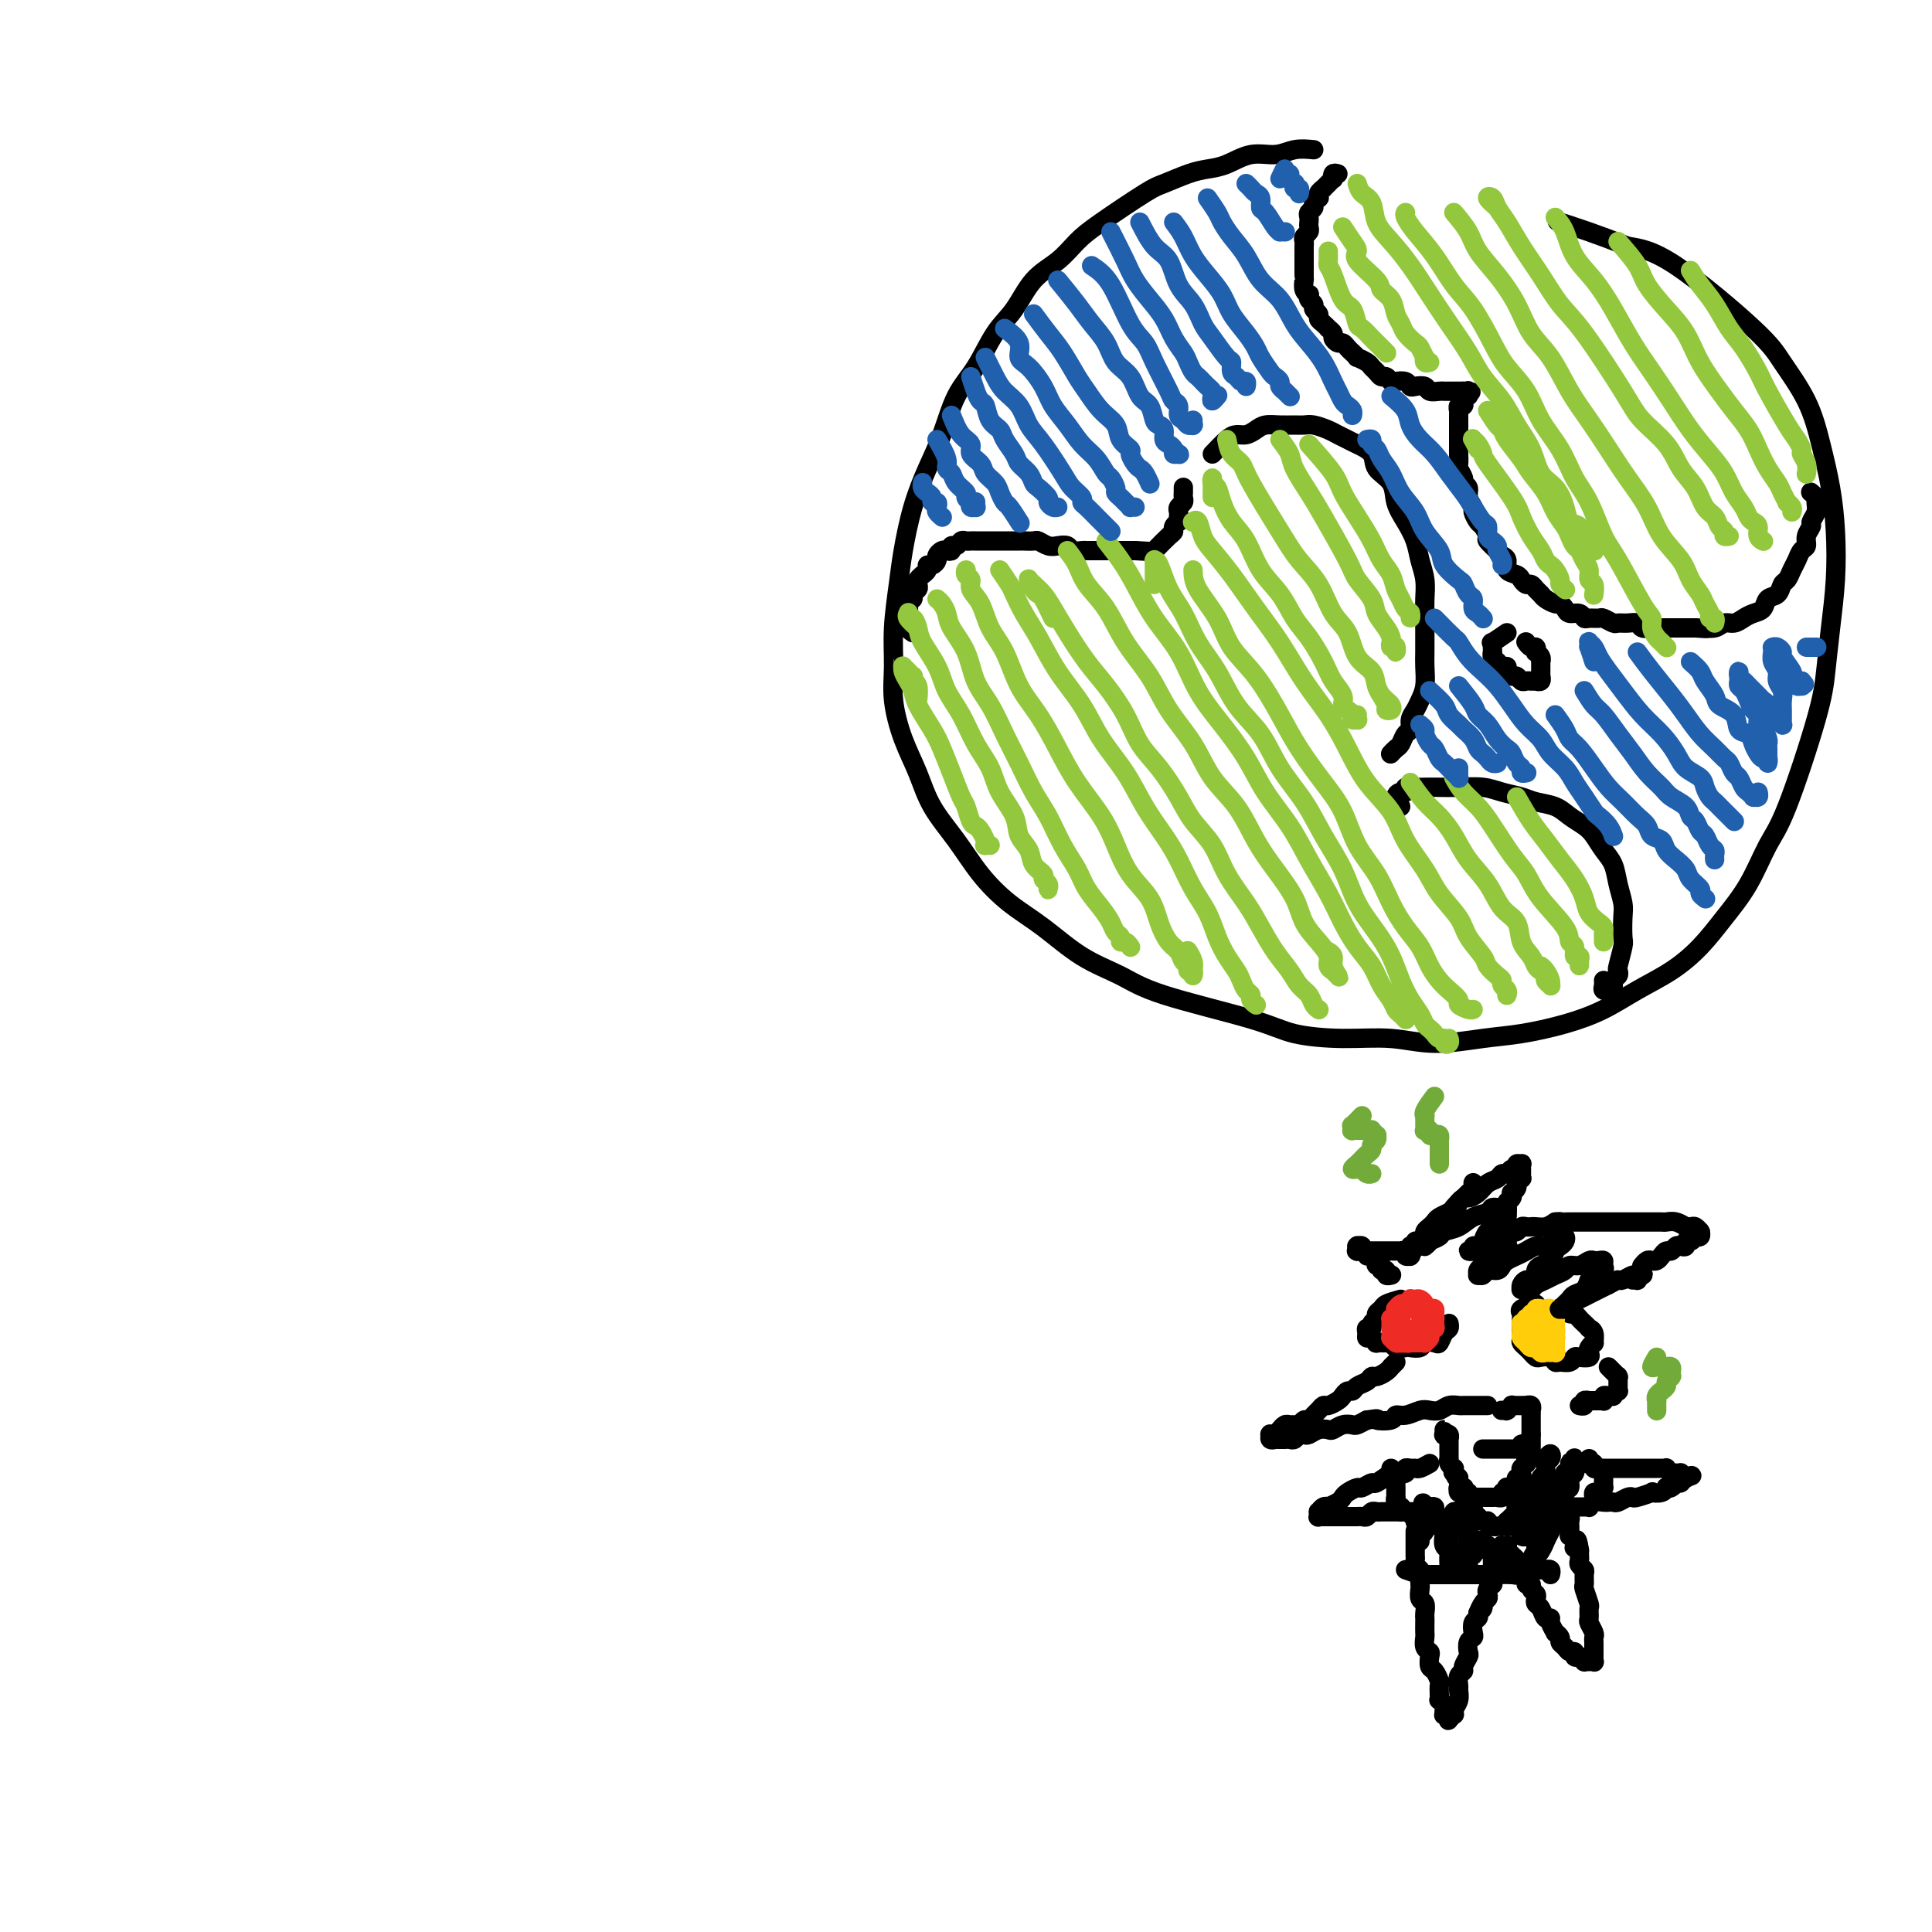 <svg viewBox='0 0 400 400' version='1.1' xmlns='http://www.w3.org/2000/svg' xmlns:xlink='http://www.w3.org/1999/xlink'><g fill='none' stroke='#000000' stroke-width='4' stroke-linecap='round' stroke-linejoin='round'><path d='M272,31c-1.356,-0.128 -2.712,-0.255 -4,0c-1.288,0.255 -2.510,0.893 -4,1c-1.490,0.107 -3.250,-0.318 -5,0c-1.750,0.318 -3.492,1.380 -5,2c-1.508,0.620 -2.784,0.798 -4,1c-1.216,0.202 -2.373,0.426 -4,1c-1.627,0.574 -3.725,1.497 -5,2c-1.275,0.503 -1.727,0.586 -4,2c-2.273,1.414 -6.369,4.160 -9,6c-2.631,1.840 -3.799,2.775 -5,4c-1.201,1.225 -2.435,2.739 -4,4c-1.565,1.261 -3.462,2.269 -5,4c-1.538,1.731 -2.719,4.183 -4,6c-1.281,1.817 -2.664,2.997 -4,5c-1.336,2.003 -2.627,4.828 -4,7c-1.373,2.172 -2.830,3.689 -4,6c-1.170,2.311 -2.053,5.415 -3,8c-0.947,2.585 -1.956,4.649 -3,7c-1.044,2.351 -2.122,4.987 -3,8c-0.878,3.013 -1.557,6.403 -2,9c-0.443,2.597 -0.650,4.401 -1,7c-0.350,2.599 -0.845,5.992 -1,9c-0.155,3.008 0.029,5.632 0,8c-0.029,2.368 -0.269,4.480 0,7c0.269,2.520 1.049,5.449 2,8c0.951,2.551 2.072,4.723 3,7c0.928,2.277 1.662,4.658 3,7c1.338,2.342 3.278,4.643 5,7c1.722,2.357 3.225,4.770 5,7c1.775,2.230 3.820,4.279 6,6c2.180,1.721 4.494,3.115 7,5c2.506,1.885 5.204,4.263 8,6c2.796,1.737 5.689,2.834 8,4c2.311,1.166 4.040,2.402 9,4c4.960,1.598 13.151,3.557 18,5c4.849,1.443 6.357,2.369 9,3c2.643,0.631 6.422,0.965 10,1c3.578,0.035 6.954,-0.231 10,0c3.046,0.231 5.761,0.958 9,1c3.239,0.042 7.000,-0.599 10,-1c3.000,-0.401 5.238,-0.560 8,-1c2.762,-0.440 6.047,-1.162 9,-2c2.953,-0.838 5.573,-1.793 8,-3c2.427,-1.207 4.662,-2.665 7,-4c2.338,-1.335 4.779,-2.548 7,-4c2.221,-1.452 4.223,-3.142 6,-5c1.777,-1.858 3.330,-3.885 5,-6c1.670,-2.115 3.456,-4.320 5,-7c1.544,-2.680 2.847,-5.837 4,-8c1.153,-2.163 2.155,-3.334 4,-8c1.845,-4.666 4.534,-12.828 6,-18c1.466,-5.172 1.711,-7.352 2,-10c0.289,-2.648 0.622,-5.762 1,-9c0.378,-3.238 0.802,-6.600 1,-10c0.198,-3.400 0.170,-6.839 0,-10c-0.170,-3.161 -0.481,-6.045 -1,-9c-0.519,-2.955 -1.245,-5.982 -2,-9c-0.755,-3.018 -1.539,-6.027 -3,-9c-1.461,-2.973 -3.598,-5.910 -5,-8c-1.402,-2.090 -2.070,-3.332 -6,-7c-3.930,-3.668 -11.123,-9.762 -16,-13c-4.877,-3.238 -7.439,-3.619 -10,-4'/><path d='M337,51c-3.000,-1.179 -5.500,-2.125 -8,-3c-2.500,-0.875 -5.000,-1.679 -6,-2c-1.000,-0.321 -0.500,-0.161 0,0'/><path d='M277,36c-0.415,-0.121 -0.829,-0.242 -1,0c-0.171,0.242 -0.097,0.849 0,1c0.097,0.151 0.218,-0.152 0,0c-0.218,0.152 -0.775,0.758 -1,1c-0.225,0.242 -0.116,0.120 0,0c0.116,-0.120 0.241,-0.238 0,0c-0.241,0.238 -0.848,0.834 -1,1c-0.152,0.166 0.151,-0.096 0,0c-0.151,0.096 -0.758,0.551 -1,1c-0.242,0.449 -0.121,0.894 0,1c0.121,0.106 0.243,-0.126 0,0c-0.243,0.126 -0.850,0.611 -1,1c-0.150,0.389 0.156,0.682 0,1c-0.156,0.318 -0.773,0.663 -1,1c-0.227,0.337 -0.065,0.668 0,1c0.065,0.332 0.031,0.666 0,1c-0.031,0.334 -0.061,0.667 0,1c0.061,0.333 0.212,0.667 0,1c-0.212,0.333 -0.789,0.667 -1,1c-0.211,0.333 -0.057,0.666 0,1c0.057,0.334 0.015,0.668 0,1c-0.015,0.332 -0.004,0.662 0,1c0.004,0.338 0.001,0.686 0,1c-0.001,0.314 -0.000,0.596 0,1c0.000,0.404 0.000,0.930 0,1c-0.000,0.070 -0.001,-0.314 0,0c0.001,0.314 0.004,1.328 0,2c-0.004,0.672 -0.015,1.002 0,1c0.015,-0.002 0.055,-0.337 0,0c-0.055,0.337 -0.207,1.347 0,2c0.207,0.653 0.772,0.948 1,1c0.228,0.052 0.118,-0.141 0,0c-0.118,0.141 -0.242,0.615 0,1c0.242,0.385 0.852,0.680 1,1c0.148,0.320 -0.167,0.664 0,1c0.167,0.336 0.814,0.664 1,1c0.186,0.336 -0.090,0.682 0,1c0.090,0.318 0.545,0.610 1,1c0.455,0.390 0.909,0.879 1,1c0.091,0.121 -0.183,-0.126 0,0c0.183,0.126 0.823,0.625 1,1c0.177,0.375 -0.108,0.625 0,1c0.108,0.375 0.607,0.875 1,1c0.393,0.125 0.678,-0.125 1,0c0.322,0.125 0.682,0.625 1,1c0.318,0.375 0.596,0.625 1,1c0.404,0.375 0.934,0.874 1,1c0.066,0.126 -0.333,-0.120 0,0c0.333,0.120 1.399,0.605 2,1c0.601,0.395 0.739,0.698 1,1c0.261,0.302 0.646,0.603 1,1c0.354,0.397 0.676,0.890 1,1c0.324,0.110 0.650,-0.163 1,0c0.350,0.163 0.722,0.762 1,1c0.278,0.238 0.460,0.115 1,0c0.540,-0.115 1.439,-0.223 2,0c0.561,0.223 0.784,0.778 1,1c0.216,0.222 0.425,0.112 1,0c0.575,-0.112 1.515,-0.226 2,0c0.485,0.226 0.516,0.793 1,1c0.484,0.207 1.421,0.056 2,0c0.579,-0.056 0.799,-0.015 1,0c0.201,0.015 0.384,0.004 1,0c0.616,-0.004 1.666,-0.001 2,0c0.334,0.001 -0.047,0.000 0,0c0.047,-0.000 0.524,-0.000 1,0'/><path d='M303,81c2.547,0.311 1.416,0.087 1,0c-0.416,-0.087 -0.115,-0.039 0,0c0.115,0.039 0.045,0.067 0,0c-0.045,-0.067 -0.065,-0.229 0,0c0.065,0.229 0.215,0.850 0,1c-0.215,0.150 -0.793,-0.171 -1,0c-0.207,0.171 -0.041,0.834 0,1c0.041,0.166 -0.041,-0.167 0,0c0.041,0.167 0.207,0.832 0,1c-0.207,0.168 -0.788,-0.163 -1,0c-0.212,0.163 -0.057,0.818 0,1c0.057,0.182 0.015,-0.110 0,0c-0.015,0.110 -0.004,0.621 0,1c0.004,0.379 0.001,0.626 0,1c-0.001,0.374 -0.000,0.874 0,1c0.000,0.126 0.000,-0.121 0,0c-0.000,0.121 0.000,0.610 0,1c-0.000,0.390 -0.000,0.681 0,1c0.000,0.319 0.000,0.667 0,1c-0.000,0.333 -0.001,0.652 0,1c0.001,0.348 0.004,0.727 0,1c-0.004,0.273 -0.016,0.440 0,1c0.016,0.560 0.061,1.511 0,2c-0.061,0.489 -0.228,0.515 0,1c0.228,0.485 0.850,1.429 1,2c0.150,0.571 -0.171,0.768 0,1c0.171,0.232 0.833,0.500 1,1c0.167,0.500 -0.163,1.232 0,2c0.163,0.768 0.818,1.572 1,2c0.182,0.428 -0.111,0.481 0,1c0.111,0.519 0.625,1.505 1,2c0.375,0.495 0.611,0.500 1,1c0.389,0.500 0.932,1.495 1,2c0.068,0.505 -0.337,0.520 0,1c0.337,0.480 1.418,1.424 2,2c0.582,0.576 0.667,0.784 1,1c0.333,0.216 0.915,0.440 1,1c0.085,0.560 -0.328,1.456 0,2c0.328,0.544 1.397,0.737 2,1c0.603,0.263 0.739,0.595 1,1c0.261,0.405 0.646,0.882 1,1c0.354,0.118 0.676,-0.122 1,0c0.324,0.122 0.650,0.606 1,1c0.350,0.394 0.724,0.697 1,1c0.276,0.303 0.454,0.607 1,1c0.546,0.393 1.459,0.875 2,1c0.541,0.125 0.708,-0.106 1,0c0.292,0.106 0.707,0.550 1,1c0.293,0.450 0.464,0.905 1,1c0.536,0.095 1.438,-0.172 2,0c0.562,0.172 0.784,0.782 1,1c0.216,0.218 0.424,0.044 1,0c0.576,-0.044 1.519,0.041 2,0c0.481,-0.041 0.500,-0.208 1,0c0.500,0.208 1.481,0.792 2,1c0.519,0.208 0.576,0.042 1,0c0.424,-0.042 1.216,0.041 2,0c0.784,-0.041 1.560,-0.207 2,0c0.440,0.207 0.544,0.788 1,1c0.456,0.212 1.263,0.057 2,0c0.737,-0.057 1.404,-0.015 2,0c0.596,0.015 1.122,0.004 2,0c0.878,-0.004 2.108,-0.001 3,0c0.892,0.001 1.446,0.001 2,0'/><path d='M351,130c3.915,0.292 2.204,0.023 2,0c-0.204,-0.023 1.100,0.201 2,0c0.900,-0.201 1.397,-0.826 2,-1c0.603,-0.174 1.312,0.104 2,0c0.688,-0.104 1.354,-0.590 2,-1c0.646,-0.410 1.272,-0.744 2,-1c0.728,-0.256 1.557,-0.435 2,-1c0.443,-0.565 0.500,-1.516 1,-2c0.500,-0.484 1.443,-0.499 2,-1c0.557,-0.501 0.726,-1.486 1,-2c0.274,-0.514 0.652,-0.557 1,-1c0.348,-0.443 0.667,-1.287 1,-2c0.333,-0.713 0.682,-1.294 1,-2c0.318,-0.706 0.606,-1.536 1,-2c0.394,-0.464 0.894,-0.561 1,-1c0.106,-0.439 -0.182,-1.221 0,-2c0.182,-0.779 0.834,-1.556 1,-2c0.166,-0.444 -0.155,-0.553 0,-1c0.155,-0.447 0.788,-1.230 1,-2c0.212,-0.770 0.005,-1.526 0,-2c-0.005,-0.474 0.191,-0.666 0,-1c-0.191,-0.334 -0.769,-0.810 -1,-1c-0.231,-0.190 -0.116,-0.095 0,0'/><path d='M312,131c-1.268,0.875 -2.536,1.750 -3,2c-0.464,0.250 -0.124,-0.125 0,0c0.124,0.125 0.034,0.751 0,1c-0.034,0.249 -0.010,0.122 0,0c0.010,-0.122 0.006,-0.240 0,0c-0.006,0.240 -0.013,0.839 0,1c0.013,0.161 0.046,-0.115 0,0c-0.046,0.115 -0.171,0.622 0,1c0.171,0.378 0.637,0.627 1,1c0.363,0.373 0.622,0.869 1,1c0.378,0.131 0.875,-0.105 1,0c0.125,0.105 -0.121,0.550 0,1c0.121,0.450 0.610,0.905 1,1c0.390,0.095 0.683,-0.171 1,0c0.317,0.171 0.660,0.778 1,1c0.340,0.222 0.679,0.059 1,0c0.321,-0.059 0.626,-0.015 1,0c0.374,0.015 0.818,-0.000 1,0c0.182,0.000 0.101,0.015 0,0c-0.101,-0.015 -0.223,-0.061 0,0c0.223,0.061 0.792,0.228 1,0c0.208,-0.228 0.056,-0.850 0,-1c-0.056,-0.150 -0.015,0.171 0,0c0.015,-0.171 0.004,-0.834 0,-1c-0.004,-0.166 -0.001,0.167 0,0c0.001,-0.167 0.001,-0.832 0,-1c-0.001,-0.168 -0.004,0.161 0,0c0.004,-0.161 0.015,-0.813 0,-1c-0.015,-0.187 -0.056,0.089 0,0c0.056,-0.089 0.208,-0.545 0,-1c-0.208,-0.455 -0.778,-0.910 -1,-1c-0.222,-0.090 -0.098,0.186 0,0c0.098,-0.186 0.170,-0.834 0,-1c-0.170,-0.166 -0.582,0.151 -1,0c-0.418,-0.151 -0.843,-0.772 -1,-1c-0.157,-0.228 -0.045,-0.065 0,0c0.045,0.065 0.022,0.033 0,0'/><path d='M189,131c-0.453,-0.312 -0.906,-0.623 -1,-1c-0.094,-0.377 0.171,-0.819 0,-1c-0.171,-0.181 -0.778,-0.100 -1,0c-0.222,0.100 -0.061,0.220 0,0c0.061,-0.220 0.020,-0.780 0,-1c-0.020,-0.220 -0.019,-0.100 0,0c0.019,0.100 0.057,0.181 0,0c-0.057,-0.181 -0.207,-0.622 0,-1c0.207,-0.378 0.773,-0.693 1,-1c0.227,-0.307 0.117,-0.607 0,-1c-0.117,-0.393 -0.241,-0.879 0,-1c0.241,-0.121 0.848,0.123 1,0c0.152,-0.123 -0.151,-0.611 0,-1c0.151,-0.389 0.757,-0.678 1,-1c0.243,-0.322 0.122,-0.677 0,-1c-0.122,-0.323 -0.244,-0.612 0,-1c0.244,-0.388 0.853,-0.874 1,-1c0.147,-0.126 -0.167,0.107 0,0c0.167,-0.107 0.814,-0.553 1,-1c0.186,-0.447 -0.091,-0.894 0,-1c0.091,-0.106 0.549,0.129 1,0c0.451,-0.129 0.895,-0.622 1,-1c0.105,-0.378 -0.130,-0.641 0,-1c0.130,-0.359 0.626,-0.813 1,-1c0.374,-0.187 0.625,-0.106 1,0c0.375,0.106 0.874,0.239 1,0c0.126,-0.239 -0.121,-0.849 0,-1c0.121,-0.151 0.610,0.156 1,0c0.390,-0.156 0.682,-0.774 1,-1c0.318,-0.226 0.663,-0.061 1,0c0.337,0.061 0.667,0.016 1,0c0.333,-0.016 0.670,-0.004 1,0c0.330,0.004 0.652,0.001 1,0c0.348,-0.001 0.722,-0.000 1,0c0.278,0.000 0.460,0.000 1,0c0.540,-0.000 1.439,-0.000 2,0c0.561,0.000 0.784,0.000 1,0c0.216,-0.000 0.424,-0.001 1,0c0.576,0.001 1.519,0.004 2,0c0.481,-0.004 0.499,-0.015 1,0c0.501,0.015 1.486,0.056 2,0c0.514,-0.056 0.556,-0.207 1,0c0.444,0.207 1.289,0.774 2,1c0.711,0.226 1.289,0.113 2,0c0.711,-0.113 1.557,-0.226 2,0c0.443,0.226 0.485,0.793 1,1c0.515,0.207 1.504,0.056 2,0c0.496,-0.056 0.500,-0.015 1,0c0.500,0.015 1.497,0.004 2,0c0.503,-0.004 0.512,-0.001 1,0c0.488,0.001 1.454,0.000 2,0c0.546,-0.000 0.672,-0.000 1,0c0.328,0.000 0.857,0.000 1,0c0.143,-0.000 -0.102,-0.000 0,0c0.102,0.000 0.549,0.000 1,0c0.451,-0.000 0.904,-0.000 1,0c0.096,0.000 -0.167,0.000 0,0c0.167,-0.000 0.762,-0.000 1,0c0.238,0.000 0.119,0.000 0,0'/><path d='M235,114c6.000,0.333 3.000,0.167 0,0'/><path d='M239,114c1.147,-1.176 2.293,-2.353 3,-3c0.707,-0.647 0.974,-0.765 1,-1c0.026,-0.235 -0.189,-0.588 0,-1c0.189,-0.412 0.782,-0.884 1,-1c0.218,-0.116 0.062,0.124 0,0c-0.062,-0.124 -0.031,-0.610 0,-1c0.031,-0.390 0.061,-0.683 0,-1c-0.061,-0.317 -0.212,-0.658 0,-1c0.212,-0.342 0.789,-0.684 1,-1c0.211,-0.316 0.057,-0.607 0,-1c-0.057,-0.393 -0.015,-0.890 0,-1c0.015,-0.110 0.004,0.166 0,0c-0.004,-0.166 -0.001,-0.776 0,-1c0.001,-0.224 0.000,-0.064 0,0c-0.000,0.064 -0.000,0.032 0,0'/><path d='M251,94c1.089,-1.149 2.178,-2.298 3,-3c0.822,-0.702 1.378,-0.959 2,-1c0.622,-0.041 1.311,0.132 2,0c0.689,-0.132 1.378,-0.571 2,-1c0.622,-0.429 1.177,-0.848 2,-1c0.823,-0.152 1.915,-0.038 3,0c1.085,0.038 2.163,-0.001 3,0c0.837,0.001 1.432,0.042 2,0c0.568,-0.042 1.109,-0.166 2,0c0.891,0.166 2.131,0.624 3,1c0.869,0.376 1.369,0.670 2,1c0.631,0.330 1.395,0.695 2,1c0.605,0.305 1.050,0.549 2,1c0.950,0.451 2.404,1.110 3,2c0.596,0.890 0.335,2.012 1,3c0.665,0.988 2.258,1.842 3,3c0.742,1.158 0.633,2.619 1,4c0.367,1.381 1.209,2.680 2,4c0.791,1.320 1.533,2.659 2,4c0.467,1.341 0.661,2.682 1,4c0.339,1.318 0.823,2.611 1,4c0.177,1.389 0.047,2.874 0,4c-0.047,1.126 -0.012,1.894 0,3c0.012,1.106 0.000,2.551 0,4c-0.000,1.449 0.011,2.902 0,4c-0.011,1.098 -0.046,1.841 0,3c0.046,1.159 0.171,2.734 0,4c-0.171,1.266 -0.637,2.222 -1,3c-0.363,0.778 -0.622,1.378 -1,2c-0.378,0.622 -0.875,1.266 -1,2c-0.125,0.734 0.120,1.559 0,2c-0.120,0.441 -0.607,0.496 -1,1c-0.393,0.504 -0.693,1.455 -1,2c-0.307,0.545 -0.621,0.685 -1,1c-0.379,0.315 -0.823,0.804 -1,1c-0.177,0.196 -0.089,0.098 0,0'/><path d='M290,167c-0.502,-0.724 -1.004,-1.448 -1,-2c0.004,-0.552 0.514,-0.933 1,-1c0.486,-0.067 0.948,0.178 1,0c0.052,-0.178 -0.305,-0.780 0,-1c0.305,-0.220 1.270,-0.060 2,0c0.730,0.060 1.223,0.019 2,0c0.777,-0.019 1.839,-0.016 3,0c1.161,0.016 2.420,0.046 4,0c1.580,-0.046 3.480,-0.168 5,0c1.520,0.168 2.661,0.625 4,1c1.339,0.375 2.876,0.667 4,1c1.124,0.333 1.834,0.707 3,1c1.166,0.293 2.787,0.504 4,1c1.213,0.496 2.016,1.276 3,2c0.984,0.724 2.147,1.393 3,2c0.853,0.607 1.395,1.153 2,2c0.605,0.847 1.272,1.996 2,3c0.728,1.004 1.515,1.863 2,3c0.485,1.137 0.667,2.553 1,4c0.333,1.447 0.818,2.924 1,4c0.182,1.076 0.063,1.752 0,3c-0.063,1.248 -0.068,3.070 0,4c0.068,0.930 0.210,0.969 0,2c-0.210,1.031 -0.773,3.054 -1,4c-0.227,0.946 -0.117,0.814 0,1c0.117,0.186 0.243,0.691 0,1c-0.243,0.309 -0.853,0.423 -1,1c-0.147,0.577 0.171,1.616 0,2c-0.171,0.384 -0.830,0.113 -1,0c-0.170,-0.113 0.151,-0.069 0,0c-0.151,0.069 -0.772,0.163 -1,0c-0.228,-0.163 -0.061,-0.582 0,-1c0.061,-0.418 0.018,-0.834 0,-1c-0.018,-0.166 -0.009,-0.083 0,0'/></g>
<g fill='none' stroke='#93C83E' stroke-width='4' stroke-linecap='round' stroke-linejoin='round'><path d='M190,145c0.114,-1.146 0.228,-2.292 0,-3c-0.228,-0.708 -0.797,-0.978 -1,-1c-0.203,-0.022 -0.041,0.204 0,0c0.041,-0.204 -0.041,-0.838 0,-1c0.041,-0.162 0.203,0.149 0,0c-0.203,-0.149 -0.772,-0.758 -1,-1c-0.228,-0.242 -0.114,-0.117 0,0c0.114,0.117 0.227,0.227 0,0c-0.227,-0.227 -0.793,-0.792 -1,-1c-0.207,-0.208 -0.056,-0.061 0,0c0.056,0.061 0.015,0.034 0,0c-0.015,-0.034 -0.004,-0.076 0,0c0.004,0.076 0.000,0.271 0,0c-0.000,-0.271 0.003,-1.009 0,-1c-0.003,0.009 -0.011,0.764 0,1c0.011,0.236 0.043,-0.049 0,0c-0.043,0.049 -0.159,0.432 0,1c0.159,0.568 0.595,1.323 1,2c0.405,0.677 0.780,1.278 1,2c0.220,0.722 0.286,1.566 1,3c0.714,1.434 2.075,3.457 3,5c0.925,1.543 1.414,2.606 2,4c0.586,1.394 1.270,3.119 2,5c0.730,1.881 1.505,3.918 2,5c0.495,1.082 0.711,1.211 1,2c0.289,0.789 0.652,2.240 1,3c0.348,0.760 0.681,0.831 1,1c0.319,0.169 0.625,0.438 1,1c0.375,0.562 0.819,1.419 1,2c0.181,0.581 0.100,0.888 0,1c-0.100,0.112 -0.219,0.030 0,0c0.219,-0.030 0.777,-0.009 1,0c0.223,0.009 0.112,0.004 0,0'/><path d='M190,130c-0.844,-0.741 -1.687,-1.482 -2,-2c-0.313,-0.518 -0.094,-0.813 0,-1c0.094,-0.187 0.065,-0.267 0,0c-0.065,0.267 -0.165,0.881 0,1c0.165,0.119 0.596,-0.258 1,0c0.404,0.258 0.783,1.151 1,2c0.217,0.849 0.273,1.654 1,3c0.727,1.346 2.124,3.233 3,5c0.876,1.767 1.230,3.413 2,5c0.770,1.587 1.954,3.117 3,5c1.046,1.883 1.953,4.121 3,6c1.047,1.879 2.235,3.398 3,5c0.765,1.602 1.107,3.286 2,5c0.893,1.714 2.338,3.457 3,5c0.662,1.543 0.540,2.886 1,4c0.460,1.114 1.500,2.000 2,3c0.500,1.000 0.460,2.114 1,3c0.540,0.886 1.661,1.545 2,2c0.339,0.455 -0.105,0.707 0,1c0.105,0.293 0.760,0.628 1,1c0.240,0.372 0.064,0.780 0,1c-0.064,0.220 -0.017,0.252 0,0c0.017,-0.252 0.005,-0.786 0,-1c-0.005,-0.214 -0.002,-0.107 0,0'/><path d='M194,124c0.318,0.257 0.637,0.515 1,1c0.363,0.485 0.772,1.198 1,2c0.228,0.802 0.277,1.693 1,3c0.723,1.307 2.122,3.029 3,5c0.878,1.971 1.235,4.189 2,6c0.765,1.811 1.937,3.213 3,5c1.063,1.787 2.017,3.958 3,6c0.983,2.042 1.997,3.957 3,6c1.003,2.043 1.997,4.216 3,6c1.003,1.784 2.015,3.180 3,5c0.985,1.820 1.941,4.062 3,6c1.059,1.938 2.220,3.570 3,5c0.780,1.430 1.180,2.659 2,4c0.820,1.341 2.061,2.794 3,4c0.939,1.206 1.575,2.164 2,3c0.425,0.836 0.640,1.548 1,2c0.360,0.452 0.867,0.643 1,1c0.133,0.357 -0.108,0.880 0,1c0.108,0.120 0.565,-0.164 1,0c0.435,0.164 0.848,0.775 1,1c0.152,0.225 0.043,0.064 0,0c-0.043,-0.064 -0.022,-0.032 0,0'/><path d='M200,119c0.034,-0.518 0.068,-1.035 0,-1c-0.068,0.035 -0.237,0.624 0,1c0.237,0.376 0.882,0.541 1,1c0.118,0.459 -0.290,1.213 0,2c0.290,0.787 1.277,1.608 2,3c0.723,1.392 1.183,3.357 2,5c0.817,1.643 1.991,2.965 3,5c1.009,2.035 1.852,4.784 3,7c1.148,2.216 2.600,3.900 4,6c1.400,2.100 2.747,4.616 4,7c1.253,2.384 2.412,4.636 4,7c1.588,2.364 3.605,4.841 5,7c1.395,2.159 2.169,4.000 3,6c0.831,2.000 1.718,4.160 3,6c1.282,1.840 2.959,3.362 4,5c1.041,1.638 1.446,3.394 2,5c0.554,1.606 1.258,3.061 2,4c0.742,0.939 1.523,1.361 2,2c0.477,0.639 0.650,1.496 1,2c0.350,0.504 0.878,0.655 1,1c0.122,0.345 -0.163,0.886 0,1c0.163,0.114 0.772,-0.197 1,0c0.228,0.197 0.075,0.904 0,1c-0.075,0.096 -0.072,-0.417 0,-1c0.072,-0.583 0.212,-1.234 0,-2c-0.212,-0.766 -0.775,-1.647 -1,-2c-0.225,-0.353 -0.113,-0.176 0,0'/><path d='M207,118c0.775,1.134 1.549,2.268 2,3c0.451,0.732 0.578,1.061 1,2c0.422,0.939 1.139,2.489 2,4c0.861,1.511 1.864,2.982 3,5c1.136,2.018 2.403,4.583 4,7c1.597,2.417 3.523,4.687 5,7c1.477,2.313 2.506,4.668 4,7c1.494,2.332 3.453,4.640 5,7c1.547,2.360 2.683,4.773 4,7c1.317,2.227 2.814,4.269 4,6c1.186,1.731 2.061,3.152 3,5c0.939,1.848 1.943,4.123 3,6c1.057,1.877 2.167,3.356 3,5c0.833,1.644 1.389,3.452 2,5c0.611,1.548 1.278,2.834 2,4c0.722,1.166 1.499,2.210 2,3c0.501,0.790 0.727,1.326 1,2c0.273,0.674 0.595,1.487 1,2c0.405,0.513 0.893,0.726 1,1c0.107,0.274 -0.167,0.610 0,1c0.167,0.390 0.776,0.836 1,1c0.224,0.164 0.064,0.047 0,0c-0.064,-0.047 -0.032,-0.023 0,0'/><path d='M218,128c-0.765,-1.600 -1.529,-3.199 -2,-4c-0.471,-0.801 -0.648,-0.802 -1,-1c-0.352,-0.198 -0.879,-0.593 -1,-1c-0.121,-0.407 0.163,-0.828 0,-1c-0.163,-0.172 -0.774,-0.096 -1,0c-0.226,0.096 -0.069,0.213 0,0c0.069,-0.213 0.048,-0.757 0,-1c-0.048,-0.243 -0.124,-0.185 0,0c0.124,0.185 0.448,0.495 1,1c0.552,0.505 1.333,1.203 2,2c0.667,0.797 1.221,1.691 2,3c0.779,1.309 1.782,3.031 3,5c1.218,1.969 2.649,4.184 4,6c1.351,1.816 2.620,3.234 4,5c1.380,1.766 2.871,3.882 4,6c1.129,2.118 1.895,4.238 3,6c1.105,1.762 2.549,3.165 4,5c1.451,1.835 2.909,4.100 4,6c1.091,1.900 1.814,3.434 3,5c1.186,1.566 2.834,3.163 4,5c1.166,1.837 1.849,3.912 3,6c1.151,2.088 2.769,4.187 4,6c1.231,1.813 2.074,3.339 3,5c0.926,1.661 1.936,3.457 3,5c1.064,1.543 2.184,2.834 3,4c0.816,1.166 1.329,2.207 2,3c0.671,0.793 1.500,1.337 2,2c0.500,0.663 0.670,1.446 1,2c0.330,0.554 0.820,0.881 1,1c0.180,0.119 0.048,0.032 0,0c-0.048,-0.032 -0.014,-0.009 0,0c0.014,0.009 0.007,0.005 0,0'/><path d='M221,114c0.717,0.922 1.434,1.844 2,3c0.566,1.156 0.982,2.548 2,4c1.018,1.452 2.639,2.966 4,5c1.361,2.034 2.463,4.587 4,7c1.537,2.413 3.510,4.684 5,7c1.490,2.316 2.499,4.677 4,7c1.501,2.323 3.496,4.608 5,7c1.504,2.392 2.518,4.890 4,7c1.482,2.110 3.432,3.831 5,6c1.568,2.169 2.755,4.786 4,7c1.245,2.214 2.548,4.025 4,6c1.452,1.975 3.053,4.115 4,6c0.947,1.885 1.238,3.514 2,5c0.762,1.486 1.993,2.828 3,4c1.007,1.172 1.790,2.174 2,3c0.210,0.826 -0.153,1.477 0,2c0.153,0.523 0.822,0.919 1,1c0.178,0.081 -0.133,-0.153 0,0c0.133,0.153 0.712,0.692 1,1c0.288,0.308 0.287,0.384 0,0c-0.287,-0.384 -0.860,-1.227 -1,-2c-0.140,-0.773 0.155,-1.477 0,-2c-0.155,-0.523 -0.758,-0.864 -1,-1c-0.242,-0.136 -0.121,-0.068 0,0'/><path d='M229,112c1.015,1.294 2.031,2.588 3,4c0.969,1.412 1.892,2.942 3,5c1.108,2.058 2.400,4.646 4,7c1.600,2.354 3.508,4.476 5,7c1.492,2.524 2.570,5.450 4,8c1.430,2.550 3.214,4.725 5,7c1.786,2.275 3.573,4.652 5,7c1.427,2.348 2.493,4.668 4,7c1.507,2.332 3.456,4.675 5,7c1.544,2.325 2.682,4.631 4,7c1.318,2.369 2.814,4.801 4,7c1.186,2.199 2.062,4.164 3,6c0.938,1.836 1.939,3.542 3,5c1.061,1.458 2.182,2.666 3,4c0.818,1.334 1.333,2.792 2,4c0.667,1.208 1.485,2.166 2,3c0.515,0.834 0.726,1.544 1,2c0.274,0.456 0.609,0.658 1,1c0.391,0.342 0.837,0.824 1,1c0.163,0.176 0.044,0.047 0,0c-0.044,-0.047 -0.013,-0.014 0,0c0.013,0.014 0.006,0.007 0,0'/><path d='M239,121c0.000,-0.723 0.000,-1.447 0,-2c-0.000,-0.553 -0.000,-0.937 0,-1c0.000,-0.063 0.000,0.193 0,0c-0.000,-0.193 -0.001,-0.836 0,-1c0.001,-0.164 0.003,0.152 0,0c-0.003,-0.152 -0.010,-0.772 0,-1c0.010,-0.228 0.036,-0.065 0,0c-0.036,0.065 -0.135,0.032 0,0c0.135,-0.032 0.504,-0.062 1,1c0.496,1.062 1.121,3.217 2,5c0.879,1.783 2.013,3.195 3,5c0.987,1.805 1.827,4.003 3,6c1.173,1.997 2.680,3.792 4,6c1.320,2.208 2.453,4.829 4,7c1.547,2.171 3.510,3.891 5,6c1.490,2.109 2.509,4.607 4,7c1.491,2.393 3.456,4.680 5,7c1.544,2.320 2.668,4.671 4,7c1.332,2.329 2.871,4.636 4,7c1.129,2.364 1.849,4.786 3,7c1.151,2.214 2.732,4.221 4,6c1.268,1.779 2.224,3.331 3,5c0.776,1.669 1.374,3.455 2,5c0.626,1.545 1.281,2.847 2,4c0.719,1.153 1.502,2.155 2,3c0.498,0.845 0.712,1.532 1,2c0.288,0.468 0.651,0.717 1,1c0.349,0.283 0.686,0.599 1,1c0.314,0.401 0.606,0.888 1,1c0.394,0.112 0.890,-0.152 1,0c0.110,0.152 -0.166,0.721 0,1c0.166,0.279 0.776,0.267 1,0c0.224,-0.267 0.064,-0.791 0,-1c-0.064,-0.209 -0.032,-0.105 0,0'/><path d='M247,108c-0.093,0.074 -0.186,0.149 0,0c0.186,-0.149 0.649,-0.520 1,0c0.351,0.520 0.588,1.931 1,3c0.412,1.069 0.997,1.796 2,3c1.003,1.204 2.424,2.886 4,5c1.576,2.114 3.306,4.660 5,7c1.694,2.340 3.350,4.473 5,7c1.650,2.527 3.292,5.448 5,8c1.708,2.552 3.481,4.736 5,7c1.519,2.264 2.784,4.607 4,7c1.216,2.393 2.382,4.834 4,7c1.618,2.166 3.687,4.056 5,6c1.313,1.944 1.869,3.940 3,6c1.131,2.060 2.836,4.184 4,6c1.164,1.816 1.788,3.326 3,5c1.212,1.674 3.011,3.513 4,5c0.989,1.487 1.169,2.622 2,4c0.831,1.378 2.313,2.999 3,4c0.687,1.001 0.580,1.381 1,2c0.420,0.619 1.366,1.476 2,2c0.634,0.524 0.954,0.715 1,1c0.046,0.285 -0.184,0.665 0,1c0.184,0.335 0.781,0.626 1,1c0.219,0.374 0.059,0.832 0,1c-0.059,0.168 -0.016,0.045 0,0c0.016,-0.045 0.005,-0.013 0,0c-0.005,0.013 -0.002,0.006 0,0'/><path d='M247,118c0.029,1.159 0.058,2.317 1,4c0.942,1.683 2.795,3.890 4,6c1.205,2.110 1.760,4.125 3,6c1.240,1.875 3.165,3.612 5,6c1.835,2.388 3.582,5.428 5,8c1.418,2.572 2.508,4.675 4,7c1.492,2.325 3.386,4.872 5,7c1.614,2.128 2.949,3.836 4,6c1.051,2.164 1.818,4.784 3,7c1.182,2.216 2.778,4.028 4,6c1.222,1.972 2.071,4.104 3,6c0.929,1.896 1.939,3.557 3,5c1.061,1.443 2.173,2.666 3,4c0.827,1.334 1.369,2.777 2,4c0.631,1.223 1.353,2.226 2,3c0.647,0.774 1.221,1.318 2,2c0.779,0.682 1.764,1.503 2,2c0.236,0.497 -0.277,0.669 0,1c0.277,0.331 1.344,0.820 2,1c0.656,0.180 0.902,0.051 1,0c0.098,-0.051 0.049,-0.026 0,0'/><path d='M292,162c1.002,1.440 2.005,2.880 3,4c0.995,1.120 1.984,1.921 3,3c1.016,1.079 2.059,2.437 3,4c0.941,1.563 1.781,3.331 3,5c1.219,1.669 2.817,3.237 4,5c1.183,1.763 1.952,3.719 3,5c1.048,1.281 2.374,1.887 3,3c0.626,1.113 0.550,2.732 1,4c0.450,1.268 1.426,2.185 2,3c0.574,0.815 0.746,1.528 1,2c0.254,0.472 0.590,0.701 1,1c0.410,0.299 0.895,0.666 1,1c0.105,0.334 -0.171,0.633 0,1c0.171,0.367 0.788,0.802 1,1c0.212,0.198 0.018,0.158 0,0c-0.018,-0.158 0.139,-0.434 0,-1c-0.139,-0.566 -0.576,-1.422 -1,-2c-0.424,-0.578 -0.835,-0.880 -1,-1c-0.165,-0.120 -0.082,-0.060 0,0'/><path d='M301,161c0.570,1.007 1.139,2.015 2,3c0.861,0.985 2.013,1.948 3,3c0.987,1.052 1.810,2.193 3,4c1.190,1.807 2.749,4.281 4,6c1.251,1.719 2.196,2.683 3,4c0.804,1.317 1.468,2.988 3,5c1.532,2.012 3.931,4.367 5,6c1.069,1.633 0.808,2.545 1,3c0.192,0.455 0.836,0.452 1,1c0.164,0.548 -0.152,1.646 0,2c0.152,0.354 0.773,-0.035 1,0c0.227,0.035 0.061,0.494 0,1c-0.061,0.506 -0.016,1.059 0,1c0.016,-0.059 0.005,-0.731 0,-1c-0.005,-0.269 -0.002,-0.134 0,0'/><path d='M314,165c0.999,1.756 1.998,3.513 3,5c1.002,1.487 2.008,2.706 3,4c0.992,1.294 1.971,2.665 3,4c1.029,1.335 2.108,2.634 3,4c0.892,1.366 1.598,2.800 2,4c0.402,1.200 0.500,2.167 1,3c0.500,0.833 1.402,1.533 2,2c0.598,0.467 0.892,0.700 1,1c0.108,0.300 0.029,0.668 0,1c-0.029,0.332 -0.008,0.628 0,1c0.008,0.372 0.002,0.821 0,1c-0.002,0.179 -0.001,0.090 0,0'/><path d='M251,103c-0.007,-1.128 -0.013,-2.256 0,-3c0.013,-0.744 0.047,-1.105 0,-1c-0.047,0.105 -0.175,0.675 0,1c0.175,0.325 0.654,0.403 1,1c0.346,0.597 0.561,1.712 1,3c0.439,1.288 1.104,2.750 2,4c0.896,1.250 2.025,2.290 3,4c0.975,1.710 1.798,4.092 3,6c1.202,1.908 2.783,3.343 4,5c1.217,1.657 2.071,3.536 3,5c0.929,1.464 1.933,2.515 3,4c1.067,1.485 2.198,3.406 3,5c0.802,1.594 1.277,2.861 2,4c0.723,1.139 1.695,2.151 2,3c0.305,0.849 -0.058,1.534 0,2c0.058,0.466 0.537,0.714 1,1c0.463,0.286 0.909,0.609 1,1c0.091,0.391 -0.172,0.851 0,1c0.172,0.149 0.778,-0.012 1,0c0.222,0.012 0.060,0.195 0,0c-0.060,-0.195 -0.017,-0.770 0,-1c0.017,-0.230 0.009,-0.115 0,0'/><path d='M254,91c0.215,1.092 0.430,2.185 1,3c0.570,0.815 1.496,1.353 2,2c0.504,0.647 0.585,1.405 2,4c1.415,2.595 4.165,7.028 6,10c1.835,2.972 2.755,4.483 4,6c1.245,1.517 2.813,3.038 4,5c1.187,1.962 1.991,4.363 3,6c1.009,1.637 2.222,2.510 3,4c0.778,1.490 1.122,3.599 2,5c0.878,1.401 2.292,2.095 3,3c0.708,0.905 0.711,2.022 1,3c0.289,0.978 0.866,1.818 1,2c0.134,0.182 -0.174,-0.294 0,0c0.174,0.294 0.828,1.358 1,2c0.172,0.642 -0.140,0.862 0,1c0.140,0.138 0.731,0.194 1,0c0.269,-0.194 0.216,-0.640 0,-1c-0.216,-0.360 -0.597,-0.635 -1,-1c-0.403,-0.365 -0.830,-0.818 -1,-1c-0.170,-0.182 -0.085,-0.091 0,0'/><path d='M265,91c0.809,1.057 1.618,2.114 2,3c0.382,0.886 0.338,1.600 1,3c0.662,1.400 2.031,3.484 3,5c0.969,1.516 1.540,2.464 3,5c1.460,2.536 3.809,6.661 5,9c1.191,2.339 1.223,2.893 2,4c0.777,1.107 2.300,2.769 3,4c0.700,1.231 0.579,2.033 1,3c0.421,0.967 1.385,2.100 2,3c0.615,0.900 0.883,1.566 1,2c0.117,0.434 0.084,0.634 0,1c-0.084,0.366 -0.219,0.896 0,1c0.219,0.104 0.791,-0.220 1,0c0.209,0.220 0.056,0.982 0,1c-0.056,0.018 -0.016,-0.709 0,-1c0.016,-0.291 0.008,-0.145 0,0'/><path d='M271,92c1.957,2.201 3.913,4.403 5,6c1.087,1.597 1.303,2.591 2,4c0.697,1.409 1.874,3.235 3,5c1.126,1.765 2.200,3.470 3,5c0.800,1.530 1.328,2.886 2,4c0.672,1.114 1.490,1.986 2,3c0.510,1.014 0.711,2.171 1,3c0.289,0.829 0.666,1.329 1,2c0.334,0.671 0.625,1.514 1,2c0.375,0.486 0.832,0.615 1,1c0.168,0.385 0.045,1.027 0,1c-0.045,-0.027 -0.013,-0.722 0,-1c0.013,-0.278 0.006,-0.139 0,0'/><path d='M275,52c0.018,0.755 0.036,1.510 0,2c-0.036,0.490 -0.126,0.717 0,1c0.126,0.283 0.466,0.624 1,2c0.534,1.376 1.260,3.787 2,5c0.740,1.213 1.494,1.228 2,2c0.506,0.772 0.765,2.301 1,3c0.235,0.699 0.445,0.569 1,1c0.555,0.431 1.455,1.422 2,2c0.545,0.578 0.734,0.743 1,1c0.266,0.257 0.607,0.605 1,1c0.393,0.395 0.837,0.837 1,1c0.163,0.163 0.047,0.047 0,0c-0.047,-0.047 -0.023,-0.023 0,0'/><path d='M306,93c-0.401,-0.830 -0.802,-1.661 -1,-2c-0.198,-0.339 -0.194,-0.187 0,0c0.194,0.187 0.576,0.408 1,1c0.424,0.592 0.890,1.555 1,2c0.110,0.445 -0.136,0.374 1,2c1.136,1.626 3.652,4.950 5,7c1.348,2.050 1.527,2.826 2,4c0.473,1.174 1.240,2.747 2,4c0.760,1.253 1.514,2.185 2,3c0.486,0.815 0.704,1.514 1,2c0.296,0.486 0.672,0.761 1,1c0.328,0.239 0.610,0.442 1,1c0.390,0.558 0.888,1.469 1,2c0.112,0.531 -0.162,0.681 0,1c0.162,0.319 0.761,0.805 1,1c0.239,0.195 0.120,0.097 0,0'/><path d='M278,47c0.701,1.073 1.401,2.146 2,3c0.599,0.854 1.095,1.488 1,2c-0.095,0.512 -0.783,0.903 0,2c0.783,1.097 3.036,2.899 4,4c0.964,1.101 0.638,1.502 1,2c0.362,0.498 1.410,1.093 2,2c0.590,0.907 0.721,2.125 1,3c0.279,0.875 0.705,1.405 1,2c0.295,0.595 0.457,1.255 1,2c0.543,0.745 1.465,1.577 2,2c0.535,0.423 0.683,0.439 1,1c0.317,0.561 0.803,1.667 1,2c0.197,0.333 0.104,-0.107 0,0c-0.104,0.107 -0.220,0.759 0,1c0.220,0.241 0.777,0.069 1,0c0.223,-0.069 0.111,-0.034 0,0'/><path d='M308,85c0.741,1.188 1.482,2.375 2,3c0.518,0.625 0.814,0.687 1,1c0.186,0.313 0.262,0.877 1,2c0.738,1.123 2.138,2.804 3,4c0.862,1.196 1.187,1.906 2,3c0.813,1.094 2.116,2.573 3,4c0.884,1.427 1.350,2.801 2,4c0.650,1.199 1.483,2.222 2,3c0.517,0.778 0.717,1.310 1,2c0.283,0.690 0.649,1.537 1,2c0.351,0.463 0.686,0.543 1,1c0.314,0.457 0.606,1.293 1,2c0.394,0.707 0.890,1.286 1,2c0.110,0.714 -0.166,1.562 0,2c0.166,0.438 0.776,0.464 1,1c0.224,0.536 0.064,1.582 0,2c-0.064,0.418 -0.032,0.209 0,0'/><path d='M281,38c0.209,0.716 0.418,1.432 1,2c0.582,0.568 1.537,0.990 2,2c0.463,1.010 0.433,2.610 1,4c0.567,1.390 1.730,2.569 3,4c1.270,1.431 2.646,3.112 4,5c1.354,1.888 2.687,3.981 4,6c1.313,2.019 2.605,3.964 4,6c1.395,2.036 2.891,4.164 4,6c1.109,1.836 1.829,3.381 3,5c1.171,1.619 2.792,3.314 4,5c1.208,1.686 2.001,3.364 3,5c0.999,1.636 2.203,3.230 3,5c0.797,1.770 1.187,3.716 2,5c0.813,1.284 2.050,1.907 3,3c0.950,1.093 1.612,2.655 2,4c0.388,1.345 0.500,2.472 1,3c0.500,0.528 1.387,0.457 2,1c0.613,0.543 0.953,1.701 1,2c0.047,0.299 -0.197,-0.259 0,0c0.197,0.259 0.835,1.335 1,2c0.165,0.665 -0.145,0.918 0,1c0.145,0.082 0.743,-0.006 1,0c0.257,0.006 0.174,0.107 0,0c-0.174,-0.107 -0.438,-0.420 -1,-1c-0.562,-0.580 -1.420,-1.425 -2,-2c-0.580,-0.575 -0.880,-0.878 -1,-1c-0.120,-0.122 -0.060,-0.061 0,0'/><path d='M291,44c-0.131,0.193 -0.262,0.387 0,1c0.262,0.613 0.917,1.647 2,3c1.083,1.353 2.596,3.025 4,5c1.404,1.975 2.701,4.252 4,6c1.299,1.748 2.601,2.966 4,5c1.399,2.034 2.895,4.884 4,7c1.105,2.116 1.818,3.496 3,5c1.182,1.504 2.833,3.130 4,5c1.167,1.870 1.849,3.985 3,6c1.151,2.015 2.770,3.930 4,6c1.230,2.070 2.069,4.295 3,6c0.931,1.705 1.952,2.890 3,5c1.048,2.110 2.122,5.146 3,7c0.878,1.854 1.559,2.528 3,5c1.441,2.472 3.643,6.742 5,9c1.357,2.258 1.870,2.504 2,3c0.130,0.496 -0.123,1.243 0,2c0.123,0.757 0.621,1.523 1,2c0.379,0.477 0.637,0.664 1,1c0.363,0.336 0.829,0.822 1,1c0.171,0.178 0.046,0.048 0,0c-0.046,-0.048 -0.013,-0.014 0,0c0.013,0.014 0.007,0.007 0,0'/><path d='M301,44c1.135,1.352 2.270,2.703 3,4c0.730,1.297 1.055,2.539 2,4c0.945,1.461 2.510,3.141 4,5c1.490,1.859 2.905,3.895 4,6c1.095,2.105 1.871,4.277 3,6c1.129,1.723 2.612,2.998 4,5c1.388,2.002 2.683,4.733 4,7c1.317,2.267 2.658,4.072 4,6c1.342,1.928 2.685,3.978 4,6c1.315,2.022 2.603,4.015 4,6c1.397,1.985 2.903,3.964 4,6c1.097,2.036 1.785,4.131 3,6c1.215,1.869 2.956,3.512 4,5c1.044,1.488 1.389,2.819 2,4c0.611,1.181 1.488,2.210 2,3c0.512,0.790 0.659,1.340 1,2c0.341,0.660 0.876,1.431 1,2c0.124,0.569 -0.163,0.936 0,1c0.163,0.064 0.775,-0.175 1,0c0.225,0.175 0.064,0.764 0,1c-0.064,0.236 -0.032,0.118 0,0'/><path d='M310,43c-0.940,-0.801 -1.880,-1.602 -2,-2c-0.120,-0.398 0.578,-0.394 1,0c0.422,0.394 0.566,1.179 1,2c0.434,0.821 1.157,1.678 2,3c0.843,1.322 1.804,3.109 3,5c1.196,1.891 2.625,3.887 4,6c1.375,2.113 2.697,4.342 4,6c1.303,1.658 2.589,2.743 5,6c2.411,3.257 5.948,8.684 8,12c2.052,3.316 2.618,4.520 4,6c1.382,1.480 3.578,3.236 5,5c1.422,1.764 2.068,3.537 3,5c0.932,1.463 2.149,2.615 3,4c0.851,1.385 1.337,3.002 2,4c0.663,0.998 1.502,1.378 2,2c0.498,0.622 0.656,1.487 1,2c0.344,0.513 0.876,0.674 1,1c0.124,0.326 -0.159,0.819 0,1c0.159,0.181 0.760,0.052 1,0c0.240,-0.052 0.120,-0.026 0,0'/><path d='M322,45c0.715,0.817 1.429,1.634 2,3c0.571,1.366 0.998,3.280 2,5c1.002,1.720 2.578,3.245 4,5c1.422,1.755 2.690,3.739 4,6c1.310,2.261 2.661,4.800 4,7c1.339,2.200 2.666,4.062 4,6c1.334,1.938 2.675,3.954 4,6c1.325,2.046 2.635,4.123 4,6c1.365,1.877 2.786,3.553 4,5c1.214,1.447 2.223,2.664 3,4c0.777,1.336 1.323,2.791 2,4c0.677,1.209 1.487,2.173 2,3c0.513,0.827 0.730,1.518 1,2c0.270,0.482 0.595,0.756 1,1c0.405,0.244 0.892,0.457 1,1c0.108,0.543 -0.163,1.415 0,2c0.163,0.585 0.761,0.881 1,1c0.239,0.119 0.120,0.059 0,0'/><path d='M335,50c1.558,1.781 3.115,3.563 4,5c0.885,1.437 1.097,2.530 2,4c0.903,1.470 2.496,3.316 4,5c1.504,1.684 2.921,3.206 4,5c1.079,1.794 1.822,3.862 3,6c1.178,2.138 2.791,4.347 4,6c1.209,1.653 2.016,2.750 3,4c0.984,1.250 2.147,2.652 3,4c0.853,1.348 1.395,2.642 2,4c0.605,1.358 1.271,2.780 2,4c0.729,1.220 1.520,2.239 2,3c0.480,0.761 0.651,1.265 1,2c0.349,0.735 0.878,1.700 1,2c0.122,0.300 -0.163,-0.064 0,0c0.163,0.064 0.775,0.556 1,1c0.225,0.444 0.064,0.841 0,1c-0.064,0.159 -0.032,0.079 0,0'/><path d='M350,56c0.578,0.944 1.156,1.887 2,3c0.844,1.113 1.953,2.394 3,4c1.047,1.606 2.031,3.536 3,5c0.969,1.464 1.923,2.461 3,4c1.077,1.539 2.279,3.621 3,5c0.721,1.379 0.963,2.057 2,4c1.037,1.943 2.870,5.153 4,7c1.130,1.847 1.557,2.331 2,3c0.443,0.669 0.903,1.524 1,2c0.097,0.476 -0.170,0.572 0,1c0.170,0.428 0.778,1.187 1,2c0.222,0.813 0.060,1.680 0,2c-0.060,0.320 -0.017,0.091 0,0c0.017,-0.091 0.009,-0.046 0,0'/></g>
<g fill='none' stroke='#2160AD' stroke-width='4' stroke-linecap='round' stroke-linejoin='round'><path d='M191,100c0.002,-0.006 0.003,-0.013 0,0c-0.003,0.013 -0.011,0.045 0,0c0.011,-0.045 0.040,-0.166 0,0c-0.040,0.166 -0.151,0.618 0,1c0.151,0.382 0.562,0.694 1,1c0.438,0.306 0.901,0.607 1,1c0.099,0.393 -0.166,0.880 0,1c0.166,0.120 0.762,-0.125 1,0c0.238,0.125 0.116,0.622 0,1c-0.116,0.378 -0.227,0.637 0,1c0.227,0.363 0.792,0.828 1,1c0.208,0.172 0.059,0.049 0,0c-0.059,-0.049 -0.030,-0.025 0,0'/><path d='M194,91c0.872,1.482 1.744,2.964 2,4c0.256,1.036 -0.104,1.625 0,2c0.104,0.375 0.673,0.535 1,1c0.327,0.465 0.414,1.234 1,2c0.586,0.766 1.673,1.530 2,2c0.327,0.470 -0.105,0.648 0,1c0.105,0.352 0.746,0.880 1,1c0.254,0.120 0.121,-0.168 0,0c-0.121,0.168 -0.228,0.791 0,1c0.228,0.209 0.793,0.003 1,0c0.207,-0.003 0.055,0.195 0,0c-0.055,-0.195 -0.015,-0.783 0,-1c0.015,-0.217 0.004,-0.062 0,0c-0.004,0.062 -0.002,0.031 0,0'/><path d='M197,86c0.604,1.512 1.207,3.024 2,4c0.793,0.976 1.774,1.416 2,2c0.226,0.584 -0.305,1.311 0,2c0.305,0.689 1.444,1.341 2,2c0.556,0.659 0.529,1.326 1,2c0.471,0.674 1.440,1.355 2,2c0.560,0.645 0.710,1.255 1,2c0.290,0.745 0.719,1.625 1,2c0.281,0.375 0.415,0.244 1,1c0.585,0.756 1.621,2.398 2,3c0.379,0.602 0.102,0.162 0,0c-0.102,-0.162 -0.029,-0.046 0,0c0.029,0.046 0.015,0.023 0,0'/><path d='M201,78c0.336,1.051 0.671,2.102 1,3c0.329,0.898 0.650,1.643 1,2c0.350,0.357 0.728,0.326 1,1c0.272,0.674 0.439,2.053 1,3c0.561,0.947 1.516,1.461 2,2c0.484,0.539 0.497,1.104 1,2c0.503,0.896 1.495,2.123 2,3c0.505,0.877 0.521,1.405 1,2c0.479,0.595 1.420,1.258 2,2c0.580,0.742 0.799,1.561 1,2c0.201,0.439 0.383,0.496 1,1c0.617,0.504 1.668,1.456 2,2c0.332,0.544 -0.055,0.682 0,1c0.055,0.318 0.551,0.817 1,1c0.449,0.183 0.852,0.049 1,0c0.148,-0.049 0.042,-0.014 0,0c-0.042,0.014 -0.021,0.007 0,0'/><path d='M204,74c0.698,1.415 1.396,2.830 2,4c0.604,1.170 1.114,2.095 2,3c0.886,0.905 2.148,1.789 3,3c0.852,1.211 1.294,2.748 2,4c0.706,1.252 1.677,2.220 3,4c1.323,1.780 2.997,4.374 4,6c1.003,1.626 1.333,2.285 2,3c0.667,0.715 1.670,1.487 2,2c0.330,0.513 -0.014,0.767 0,1c0.014,0.233 0.386,0.444 1,1c0.614,0.556 1.471,1.456 2,2c0.529,0.544 0.729,0.734 1,1c0.271,0.266 0.611,0.610 1,1c0.389,0.390 0.825,0.826 1,1c0.175,0.174 0.087,0.087 0,0'/><path d='M208,68c1.307,0.963 2.614,1.927 3,3c0.386,1.073 -0.151,2.257 0,3c0.151,0.743 0.988,1.045 2,2c1.012,0.955 2.200,2.562 3,4c0.800,1.438 1.212,2.708 2,4c0.788,1.292 1.951,2.607 3,4c1.049,1.393 1.984,2.863 3,4c1.016,1.137 2.114,1.940 3,3c0.886,1.060 1.561,2.378 2,3c0.439,0.622 0.642,0.548 1,1c0.358,0.452 0.870,1.431 1,2c0.130,0.569 -0.124,0.727 0,1c0.124,0.273 0.625,0.662 1,1c0.375,0.338 0.622,0.627 1,1c0.378,0.373 0.885,0.832 1,1c0.115,0.168 -0.161,0.045 0,0c0.161,-0.045 0.760,-0.013 1,0c0.240,0.013 0.120,0.006 0,0'/><path d='M214,65c1.008,1.372 2.016,2.745 3,4c0.984,1.255 1.945,2.394 3,4c1.055,1.606 2.204,3.680 3,5c0.796,1.320 1.240,1.888 2,3c0.760,1.112 1.835,2.769 3,4c1.165,1.231 2.420,2.035 3,3c0.580,0.965 0.484,2.090 1,3c0.516,0.910 1.644,1.605 2,2c0.356,0.395 -0.058,0.492 0,1c0.058,0.508 0.590,1.429 1,2c0.410,0.571 0.698,0.794 1,1c0.302,0.206 0.617,0.395 1,1c0.383,0.605 0.835,1.626 1,2c0.165,0.374 0.044,0.100 0,0c-0.044,-0.100 -0.012,-0.027 0,0c0.012,0.027 0.003,0.008 0,0c-0.003,-0.008 -0.002,-0.004 0,0'/><path d='M219,58c1.431,1.754 2.863,3.507 4,5c1.137,1.493 1.981,2.725 3,4c1.019,1.275 2.213,2.591 3,4c0.787,1.409 1.166,2.910 2,4c0.834,1.090 2.121,1.770 3,3c0.879,1.230 1.350,3.011 2,4c0.650,0.989 1.480,1.186 2,2c0.520,0.814 0.731,2.246 1,3c0.269,0.754 0.598,0.832 1,1c0.402,0.168 0.877,0.427 1,1c0.123,0.573 -0.107,1.460 0,2c0.107,0.540 0.552,0.734 1,1c0.448,0.266 0.901,0.603 1,1c0.099,0.397 -0.156,0.852 0,1c0.156,0.148 0.722,-0.012 1,0c0.278,0.012 0.267,0.196 0,0c-0.267,-0.196 -0.791,-0.770 -1,-1c-0.209,-0.230 -0.105,-0.115 0,0'/><path d='M226,55c1.318,0.885 2.637,1.771 4,4c1.363,2.229 2.771,5.802 4,8c1.229,2.198 2.281,3.022 3,4c0.719,0.978 1.106,2.111 2,4c0.894,1.889 2.295,4.533 3,6c0.705,1.467 0.713,1.756 1,2c0.287,0.244 0.851,0.444 1,1c0.149,0.556 -0.118,1.469 0,2c0.118,0.531 0.620,0.679 1,1c0.380,0.321 0.638,0.814 1,1c0.362,0.186 0.829,0.064 1,0c0.171,-0.064 0.046,-0.069 0,0c-0.046,0.069 -0.012,0.211 0,0c0.012,-0.211 0.004,-0.775 0,-1c-0.004,-0.225 -0.002,-0.113 0,0'/><path d='M230,48c1.111,2.179 2.223,4.358 3,6c0.777,1.642 1.220,2.747 2,4c0.780,1.253 1.897,2.653 3,4c1.103,1.347 2.194,2.641 3,4c0.806,1.359 1.329,2.784 2,4c0.671,1.216 1.489,2.224 2,3c0.511,0.776 0.714,1.321 1,2c0.286,0.679 0.655,1.491 1,2c0.345,0.509 0.667,0.713 1,1c0.333,0.287 0.677,0.656 1,1c0.323,0.344 0.626,0.663 1,1c0.374,0.337 0.818,0.693 1,1c0.182,0.307 0.100,0.567 0,1c-0.100,0.433 -0.219,1.040 0,1c0.219,-0.040 0.777,-0.726 1,-1c0.223,-0.274 0.112,-0.137 0,0'/><path d='M236,46c0.968,1.900 1.936,3.801 3,5c1.064,1.199 2.223,1.698 3,3c0.777,1.302 1.171,3.407 2,5c0.829,1.593 2.093,2.674 3,4c0.907,1.326 1.458,2.898 2,4c0.542,1.102 1.077,1.734 2,3c0.923,1.266 2.236,3.166 3,4c0.764,0.834 0.979,0.601 1,1c0.021,0.399 -0.152,1.431 0,2c0.152,0.569 0.629,0.675 1,1c0.371,0.325 0.635,0.871 1,1c0.365,0.129 0.829,-0.158 1,0c0.171,0.158 0.049,0.759 0,1c-0.049,0.241 -0.024,0.120 0,0'/><path d='M243,46c0.688,0.911 1.377,1.821 2,3c0.623,1.179 1.182,2.626 2,4c0.818,1.374 1.897,2.676 3,4c1.103,1.324 2.231,2.671 3,4c0.769,1.329 1.180,2.640 2,4c0.820,1.360 2.051,2.770 3,4c0.949,1.230 1.617,2.280 2,3c0.383,0.720 0.480,1.110 1,2c0.520,0.890 1.464,2.281 2,3c0.536,0.719 0.664,0.766 1,1c0.336,0.234 0.878,0.655 1,1c0.122,0.345 -0.177,0.615 0,1c0.177,0.385 0.831,0.887 1,1c0.169,0.113 -0.147,-0.162 0,0c0.147,0.162 0.756,0.761 1,1c0.244,0.239 0.122,0.120 0,0'/><path d='M250,41c0.773,1.109 1.546,2.218 2,3c0.454,0.782 0.590,1.236 1,2c0.410,0.764 1.096,1.838 2,3c0.904,1.162 2.027,2.411 3,4c0.973,1.589 1.797,3.519 3,5c1.203,1.481 2.784,2.512 4,4c1.216,1.488 2.066,3.434 3,5c0.934,1.566 1.952,2.752 3,4c1.048,1.248 2.126,2.558 3,4c0.874,1.442 1.544,3.016 2,4c0.456,0.984 0.696,1.378 1,2c0.304,0.622 0.670,1.473 1,2c0.330,0.527 0.624,0.730 1,1c0.376,0.270 0.833,0.609 1,1c0.167,0.391 0.045,0.836 0,1c-0.045,0.164 -0.013,0.047 0,0c0.013,-0.047 0.006,-0.023 0,0'/><path d='M258,38c0.341,0.324 0.682,0.648 1,1c0.318,0.352 0.614,0.732 1,1c0.386,0.268 0.864,0.426 1,1c0.136,0.574 -0.070,1.565 0,2c0.070,0.435 0.415,0.313 1,1c0.585,0.687 1.411,2.184 2,3c0.589,0.816 0.942,0.951 1,1c0.058,0.049 -0.180,0.013 0,0c0.180,-0.013 0.779,-0.004 1,0c0.221,0.004 0.063,0.001 0,0c-0.063,-0.001 -0.032,-0.001 0,0'/><path d='M265,37c0.455,-0.964 0.910,-1.929 1,-2c0.090,-0.071 -0.186,0.750 0,1c0.186,0.250 0.833,-0.073 1,0c0.167,0.073 -0.148,0.540 0,1c0.148,0.460 0.758,0.912 1,1c0.242,0.088 0.118,-0.187 0,0c-0.118,0.187 -0.228,0.835 0,1c0.228,0.165 0.793,-0.152 1,0c0.207,0.152 0.056,0.772 0,1c-0.056,0.228 -0.016,0.065 0,0c0.016,-0.065 0.008,-0.033 0,0'/><path d='M283,91c0.448,-0.094 0.897,-0.189 1,0c0.103,0.189 -0.139,0.661 0,1c0.139,0.339 0.660,0.544 1,1c0.340,0.456 0.498,1.163 1,2c0.502,0.837 1.347,1.802 2,3c0.653,1.198 1.114,2.627 2,4c0.886,1.373 2.195,2.690 3,4c0.805,1.310 1.105,2.612 2,4c0.895,1.388 2.386,2.862 3,4c0.614,1.138 0.351,1.939 1,3c0.649,1.061 2.212,2.382 3,3c0.788,0.618 0.802,0.532 1,1c0.198,0.468 0.578,1.488 1,2c0.422,0.512 0.884,0.516 1,1c0.116,0.484 -0.113,1.449 0,2c0.113,0.551 0.569,0.687 1,1c0.431,0.313 0.837,0.804 1,1c0.163,0.196 0.081,0.098 0,0'/><path d='M288,82c1.196,1.002 2.392,2.003 3,3c0.608,0.997 0.628,1.989 1,3c0.372,1.011 1.097,2.041 2,3c0.903,0.959 1.986,1.847 3,3c1.014,1.153 1.960,2.570 3,4c1.040,1.430 2.173,2.873 3,4c0.827,1.127 1.349,1.937 2,3c0.651,1.063 1.432,2.379 2,3c0.568,0.621 0.922,0.547 1,1c0.078,0.453 -0.119,1.434 0,2c0.119,0.566 0.554,0.716 1,1c0.446,0.284 0.904,0.703 1,1c0.096,0.297 -0.170,0.472 0,1c0.170,0.528 0.778,1.410 1,2c0.222,0.590 0.060,0.890 0,1c-0.060,0.110 -0.017,0.032 0,0c0.017,-0.032 0.009,-0.016 0,0'/><path d='M294,150c0.447,0.366 0.893,0.732 1,1c0.107,0.268 -0.126,0.439 0,1c0.126,0.561 0.611,1.512 1,2c0.389,0.488 0.681,0.512 1,1c0.319,0.488 0.664,1.441 1,2c0.336,0.559 0.665,0.725 1,1c0.335,0.275 0.678,0.659 1,1c0.322,0.341 0.622,0.638 1,1c0.378,0.362 0.833,0.790 1,1c0.167,0.210 0.045,0.200 0,0c-0.045,-0.200 -0.012,-0.592 0,-1c0.012,-0.408 0.003,-0.831 0,-1c-0.003,-0.169 -0.002,-0.085 0,0'/><path d='M296,143c1.211,1.097 2.422,2.195 3,3c0.578,0.805 0.522,1.319 1,2c0.478,0.681 1.490,1.530 2,2c0.510,0.470 0.518,0.559 1,1c0.482,0.441 1.438,1.232 2,2c0.562,0.768 0.729,1.512 1,2c0.271,0.488 0.647,0.719 1,1c0.353,0.281 0.682,0.611 1,1c0.318,0.389 0.624,0.835 1,1c0.376,0.165 0.822,0.047 1,0c0.178,-0.047 0.089,-0.024 0,0'/><path d='M302,142c1.203,1.504 2.406,3.009 3,4c0.594,0.991 0.579,1.469 1,2c0.421,0.531 1.278,1.116 2,2c0.722,0.884 1.308,2.068 2,3c0.692,0.932 1.491,1.613 2,2c0.509,0.387 0.729,0.482 1,1c0.271,0.518 0.595,1.459 1,2c0.405,0.541 0.893,0.681 1,1c0.107,0.319 -0.167,0.818 0,1c0.167,0.182 0.776,0.049 1,0c0.224,-0.049 0.064,-0.014 0,0c-0.064,0.014 -0.032,0.007 0,0'/><path d='M297,128c1.619,1.649 3.238,3.297 4,4c0.762,0.703 0.668,0.459 1,1c0.332,0.541 1.089,1.867 2,3c0.911,1.133 1.977,2.074 3,3c1.023,0.926 2.002,1.837 3,3c0.998,1.163 2.014,2.580 3,4c0.986,1.420 1.941,2.845 3,4c1.059,1.155 2.223,2.041 3,3c0.777,0.959 1.168,1.991 2,3c0.832,1.009 2.106,1.996 3,3c0.894,1.004 1.409,2.026 2,3c0.591,0.974 1.258,1.901 2,3c0.742,1.099 1.558,2.372 2,3c0.442,0.628 0.510,0.612 1,1c0.490,0.388 1.401,1.181 2,2c0.599,0.819 0.885,1.662 1,2c0.115,0.338 0.057,0.169 0,0'/><path d='M322,148c0.774,1.077 1.547,2.154 2,3c0.453,0.846 0.585,1.461 1,2c0.415,0.539 1.112,1.002 2,2c0.888,0.998 1.968,2.532 3,4c1.032,1.468 2.016,2.870 3,4c0.984,1.130 1.969,1.990 3,3c1.031,1.010 2.107,2.172 3,3c0.893,0.828 1.604,1.324 2,2c0.396,0.676 0.477,1.532 1,2c0.523,0.468 1.487,0.548 2,1c0.513,0.452 0.576,1.277 1,2c0.424,0.723 1.209,1.345 2,2c0.791,0.655 1.589,1.342 2,2c0.411,0.658 0.436,1.287 1,2c0.564,0.713 1.667,1.511 2,2c0.333,0.489 -0.103,0.670 0,1c0.103,0.330 0.744,0.809 1,1c0.256,0.191 0.128,0.096 0,0'/><path d='M328,143c0.690,1.138 1.381,2.275 2,3c0.619,0.725 1.167,1.037 2,2c0.833,0.963 1.951,2.576 3,4c1.049,1.424 2.029,2.660 3,4c0.971,1.340 1.934,2.783 3,4c1.066,1.217 2.236,2.209 3,3c0.764,0.791 1.122,1.382 2,2c0.878,0.618 2.277,1.264 3,2c0.723,0.736 0.771,1.563 1,2c0.229,0.437 0.640,0.484 1,1c0.360,0.516 0.671,1.500 1,2c0.329,0.500 0.677,0.516 1,1c0.323,0.484 0.623,1.436 1,2c0.377,0.564 0.833,0.739 1,1c0.167,0.261 0.045,0.609 0,1c-0.045,0.391 -0.013,0.826 0,1c0.013,0.174 0.006,0.087 0,0'/><path d='M330,137c-0.421,-1.297 -0.842,-2.594 -1,-3c-0.158,-0.406 -0.054,0.079 0,0c0.054,-0.079 0.058,-0.720 0,-1c-0.058,-0.280 -0.179,-0.197 0,0c0.179,0.197 0.659,0.510 1,1c0.341,0.490 0.545,1.159 1,2c0.455,0.841 1.162,1.856 2,3c0.838,1.144 1.809,2.418 3,4c1.191,1.582 2.603,3.474 4,5c1.397,1.526 2.780,2.688 4,4c1.220,1.312 2.277,2.775 3,4c0.723,1.225 1.111,2.212 2,3c0.889,0.788 2.280,1.377 3,2c0.720,0.623 0.770,1.280 1,2c0.230,0.720 0.639,1.502 1,2c0.361,0.498 0.675,0.712 1,1c0.325,0.288 0.661,0.652 1,1c0.339,0.348 0.679,0.682 1,1c0.321,0.318 0.622,0.621 1,1c0.378,0.379 0.833,0.833 1,1c0.167,0.167 0.048,0.048 0,0c-0.048,-0.048 -0.024,-0.024 0,0'/><path d='M339,135c0.887,1.219 1.774,2.437 3,4c1.226,1.563 2.790,3.469 4,5c1.210,1.531 2.064,2.685 3,4c0.936,1.315 1.952,2.790 3,4c1.048,1.210 2.126,2.154 3,3c0.874,0.846 1.544,1.592 2,2c0.456,0.408 0.699,0.476 1,1c0.301,0.524 0.659,1.503 1,2c0.341,0.497 0.665,0.511 1,1c0.335,0.489 0.682,1.453 1,2c0.318,0.547 0.607,0.679 1,1c0.393,0.321 0.890,0.832 1,1c0.110,0.168 -0.166,-0.006 0,0c0.166,0.006 0.776,0.194 1,0c0.224,-0.194 0.064,-0.770 0,-1c-0.064,-0.230 -0.032,-0.115 0,0'/><path d='M350,137c0.791,0.696 1.582,1.393 2,2c0.418,0.607 0.464,1.126 1,2c0.536,0.874 1.562,2.103 2,3c0.438,0.897 0.288,1.462 1,2c0.712,0.538 2.285,1.051 3,2c0.715,0.949 0.573,2.335 1,3c0.427,0.665 1.425,0.608 2,1c0.575,0.392 0.729,1.234 1,2c0.271,0.766 0.661,1.457 1,2c0.339,0.543 0.627,0.937 1,1c0.373,0.063 0.832,-0.207 1,0c0.168,0.207 0.046,0.891 0,1c-0.046,0.109 -0.015,-0.356 0,-1c0.015,-0.644 0.014,-1.467 0,-2c-0.014,-0.533 -0.041,-0.777 0,-1c0.041,-0.223 0.152,-0.426 0,-1c-0.152,-0.574 -0.566,-1.518 -1,-2c-0.434,-0.482 -0.890,-0.500 -1,-1c-0.110,-0.500 0.124,-1.482 0,-2c-0.124,-0.518 -0.608,-0.573 -1,-1c-0.392,-0.427 -0.694,-1.227 -1,-2c-0.306,-0.773 -0.618,-1.518 -1,-2c-0.382,-0.482 -0.835,-0.701 -1,-1c-0.165,-0.299 -0.041,-0.680 0,-1c0.041,-0.320 -0.001,-0.581 0,-1c0.001,-0.419 0.046,-0.995 0,-1c-0.046,-0.005 -0.181,0.562 0,1c0.181,0.438 0.678,0.746 1,1c0.322,0.254 0.467,0.454 1,1c0.533,0.546 1.453,1.438 2,2c0.547,0.562 0.720,0.794 1,1c0.280,0.206 0.667,0.384 1,1c0.333,0.616 0.611,1.668 1,2c0.389,0.332 0.889,-0.058 1,0c0.111,0.058 -0.166,0.562 0,1c0.166,0.438 0.777,0.809 1,1c0.223,0.191 0.060,0.203 0,0c-0.060,-0.203 -0.015,-0.621 0,-1c0.015,-0.379 -0.000,-0.720 0,-1c0.000,-0.280 0.015,-0.498 0,-1c-0.015,-0.502 -0.060,-1.289 0,-2c0.060,-0.711 0.226,-1.346 0,-2c-0.226,-0.654 -0.845,-1.328 -1,-2c-0.155,-0.672 0.155,-1.343 0,-2c-0.155,-0.657 -0.774,-1.300 -1,-2c-0.226,-0.700 -0.058,-1.456 0,-2c0.058,-0.544 0.006,-0.874 0,-1c-0.006,-0.126 0.035,-0.047 0,0c-0.035,0.047 -0.145,0.062 0,0c0.145,-0.062 0.546,-0.200 1,0c0.454,0.200 0.963,0.737 1,1c0.037,0.263 -0.396,0.252 0,1c0.396,0.748 1.622,2.257 2,3c0.378,0.743 -0.091,0.721 0,1c0.091,0.279 0.742,0.860 1,1c0.258,0.140 0.122,-0.161 0,0c-0.122,0.161 -0.228,0.786 0,1c0.228,0.214 0.792,0.019 1,0c0.208,-0.019 0.059,0.137 0,0c-0.059,-0.137 -0.030,-0.569 0,-1'/><path d='M373,141c1.000,1.167 0.500,0.583 0,0'/><path d='M374,134c0.844,0.000 1.689,0.000 2,0c0.311,0.000 0.089,0.000 0,0c-0.089,0.000 -0.044,0.000 0,0'/></g>
<g fill='none' stroke='#000000' stroke-width='4' stroke-linecap='round' stroke-linejoin='round'><path d='M289,282c-0.418,0.417 -0.837,0.834 -1,1c-0.163,0.166 -0.071,0.082 0,0c0.071,-0.082 0.122,-0.163 0,0c-0.122,0.163 -0.418,0.568 -1,1c-0.582,0.432 -1.451,0.890 -2,1c-0.549,0.110 -0.777,-0.129 -1,0c-0.223,0.129 -0.441,0.626 -1,1c-0.559,0.374 -1.458,0.625 -2,1c-0.542,0.375 -0.726,0.875 -1,1c-0.274,0.125 -0.637,-0.125 -1,0c-0.363,0.125 -0.727,0.625 -1,1c-0.273,0.375 -0.454,0.625 -1,1c-0.546,0.375 -1.456,0.875 -2,1c-0.544,0.125 -0.723,-0.125 -1,0c-0.277,0.125 -0.652,0.626 -1,1c-0.348,0.374 -0.671,0.622 -1,1c-0.329,0.378 -0.666,0.886 -1,1c-0.334,0.114 -0.667,-0.167 -1,0c-0.333,0.167 -0.667,0.780 -1,1c-0.333,0.220 -0.664,0.045 -1,0c-0.336,-0.045 -0.678,0.039 -1,0c-0.322,-0.039 -0.626,-0.203 -1,0c-0.374,0.203 -0.818,0.772 -1,1c-0.182,0.228 -0.100,0.113 0,0c0.100,-0.113 0.219,-0.226 0,0c-0.219,0.226 -0.776,0.792 -1,1c-0.224,0.208 -0.114,0.060 0,0c0.114,-0.060 0.231,-0.030 0,0c-0.231,0.030 -0.809,0.061 -1,0c-0.191,-0.061 0.004,-0.212 0,0c-0.004,0.212 -0.208,0.789 0,1c0.208,0.211 0.829,0.056 1,0c0.171,-0.056 -0.109,-0.014 0,0c0.109,0.014 0.606,0.000 1,0c0.394,-0.000 0.683,0.014 1,0c0.317,-0.014 0.662,-0.055 1,0c0.338,0.055 0.671,0.207 1,0c0.329,-0.207 0.655,-0.774 1,-1c0.345,-0.226 0.707,-0.112 1,0c0.293,0.112 0.515,0.222 1,0c0.485,-0.222 1.233,-0.778 2,-1c0.767,-0.222 1.553,-0.111 2,0c0.447,0.111 0.556,0.223 1,0c0.444,-0.223 1.222,-0.781 2,-1c0.778,-0.219 1.556,-0.097 2,0c0.444,0.097 0.556,0.171 1,0c0.444,-0.171 1.222,-0.585 2,-1'/><path d='M283,294c3.221,-0.482 1.773,-0.185 2,0c0.227,0.185 2.130,0.260 3,0c0.870,-0.260 0.708,-0.853 1,-1c0.292,-0.147 1.036,0.153 2,0c0.964,-0.153 2.146,-0.759 3,-1c0.854,-0.241 1.380,-0.117 2,0c0.620,0.117 1.336,0.228 2,0c0.664,-0.228 1.277,-0.793 2,-1c0.723,-0.207 1.555,-0.055 2,0c0.445,0.055 0.501,0.015 1,0c0.499,-0.015 1.440,-0.004 2,0c0.560,0.004 0.738,0.001 1,0c0.262,-0.001 0.606,-0.000 1,0c0.394,0.000 0.838,0.000 1,0c0.162,-0.000 0.044,-0.000 0,0c-0.044,0.000 -0.012,0.000 0,0c0.012,-0.000 0.006,-0.000 0,0'/><path d='M318,270c-1.268,0.333 -2.536,0.665 -3,1c-0.464,0.335 -0.124,0.671 0,1c0.124,0.329 0.032,0.651 0,1c-0.032,0.349 -0.006,0.723 0,1c0.006,0.277 -0.010,0.455 0,1c0.010,0.545 0.044,1.456 0,2c-0.044,0.544 -0.168,0.720 0,1c0.168,0.280 0.626,0.662 1,1c0.374,0.338 0.664,0.630 1,1c0.336,0.370 0.719,0.817 1,1c0.281,0.183 0.460,0.103 1,0c0.540,-0.103 1.440,-0.227 2,0c0.560,0.227 0.779,0.807 1,1c0.221,0.193 0.445,0.000 1,0c0.555,-0.000 1.441,0.193 2,0c0.559,-0.193 0.790,-0.772 1,-1c0.210,-0.228 0.400,-0.104 1,0c0.600,0.104 1.611,0.187 2,0c0.389,-0.187 0.158,-0.645 0,-1c-0.158,-0.355 -0.242,-0.607 0,-1c0.242,-0.393 0.812,-0.928 1,-1c0.188,-0.072 -0.005,0.317 0,0c0.005,-0.317 0.209,-1.342 0,-2c-0.209,-0.658 -0.830,-0.951 -1,-1c-0.170,-0.049 0.110,0.146 0,0c-0.110,-0.146 -0.611,-0.631 -1,-1c-0.389,-0.369 -0.665,-0.621 -1,-1c-0.335,-0.379 -0.729,-0.885 -1,-1c-0.271,-0.115 -0.419,0.161 -1,0c-0.581,-0.161 -1.595,-0.760 -2,-1c-0.405,-0.240 -0.203,-0.120 0,0'/><path d='M290,269c-1.187,0.333 -2.375,0.666 -3,1c-0.625,0.334 -0.688,0.668 -1,1c-0.312,0.332 -0.872,0.663 -1,1c-0.128,0.337 0.176,0.682 0,1c-0.176,0.318 -0.833,0.611 -1,1c-0.167,0.389 0.154,0.874 0,1c-0.154,0.126 -0.783,-0.106 -1,0c-0.217,0.106 -0.021,0.550 0,1c0.021,0.450 -0.131,0.905 0,1c0.131,0.095 0.546,-0.172 1,0c0.454,0.172 0.947,0.782 1,1c0.053,0.218 -0.332,0.044 0,0c0.332,-0.044 1.383,0.040 2,0c0.617,-0.040 0.799,-0.206 1,0c0.201,0.206 0.420,0.784 1,1c0.580,0.216 1.521,0.072 2,0c0.479,-0.072 0.495,-0.070 1,0c0.505,0.070 1.497,0.208 2,0c0.503,-0.208 0.517,-0.762 1,-1c0.483,-0.238 1.436,-0.158 2,0c0.564,0.158 0.740,0.396 1,0c0.260,-0.396 0.606,-1.426 1,-2c0.394,-0.574 0.837,-0.693 1,-1c0.163,-0.307 0.047,-0.802 0,-1c-0.047,-0.198 -0.023,-0.099 0,0'/><path d='M288,264c-0.033,0.009 -0.065,0.018 0,0c0.065,-0.018 0.229,-0.061 0,0c-0.229,0.061 -0.850,0.228 -1,0c-0.150,-0.228 0.170,-0.850 0,-1c-0.170,-0.150 -0.829,0.171 -1,0c-0.171,-0.171 0.148,-0.835 0,-1c-0.148,-0.165 -0.762,0.167 -1,0c-0.238,-0.167 -0.101,-0.833 0,-1c0.101,-0.167 0.167,0.167 0,0c-0.167,-0.167 -0.565,-0.833 -1,-1c-0.435,-0.167 -0.905,0.165 -1,0c-0.095,-0.165 0.185,-0.829 0,-1c-0.185,-0.171 -0.834,0.149 -1,0c-0.166,-0.149 0.152,-0.768 0,-1c-0.152,-0.232 -0.772,-0.076 -1,0c-0.228,0.076 -0.063,0.073 0,0c0.063,-0.073 0.023,-0.216 0,0c-0.023,0.216 -0.030,0.790 0,1c0.030,0.210 0.098,0.056 0,0c-0.098,-0.056 -0.362,-0.015 0,0c0.362,0.015 1.350,0.004 2,0c0.650,-0.004 0.962,-0.001 1,0c0.038,0.001 -0.197,0.000 0,0c0.197,-0.000 0.826,-0.000 1,0c0.174,0.000 -0.108,0.000 0,0c0.108,-0.000 0.608,-0.000 1,0c0.392,0.000 0.678,0.000 1,0c0.322,-0.000 0.679,-0.001 1,0c0.321,0.001 0.607,0.004 1,0c0.393,-0.004 0.894,-0.015 1,0c0.106,0.015 -0.182,0.056 0,0c0.182,-0.056 0.833,-0.210 1,0c0.167,0.210 -0.151,0.785 0,1c0.151,0.215 0.773,0.072 1,0c0.227,-0.072 0.061,-0.071 0,0c-0.061,0.071 -0.016,0.211 0,0c0.016,-0.211 0.005,-0.775 0,-1c-0.005,-0.225 -0.002,-0.113 0,0'/><path d='M292,259c1.483,-0.089 0.191,-0.811 0,-1c-0.191,-0.189 0.719,0.157 1,0c0.281,-0.157 -0.065,-0.815 0,-1c0.065,-0.185 0.543,0.105 1,0c0.457,-0.105 0.895,-0.605 1,-1c0.105,-0.395 -0.123,-0.683 0,-1c0.123,-0.317 0.595,-0.661 1,-1c0.405,-0.339 0.742,-0.673 1,-1c0.258,-0.327 0.435,-0.647 1,-1c0.565,-0.353 1.516,-0.737 2,-1c0.484,-0.263 0.499,-0.403 1,-1c0.501,-0.597 1.486,-1.651 2,-2c0.514,-0.349 0.557,0.008 1,0c0.443,-0.008 1.284,-0.379 2,-1c0.716,-0.621 1.305,-1.491 2,-2c0.695,-0.509 1.497,-0.657 2,-1c0.503,-0.343 0.708,-0.880 1,-1c0.292,-0.120 0.670,0.178 1,0c0.330,-0.178 0.610,-0.833 1,-1c0.390,-0.167 0.889,0.156 1,0c0.111,-0.156 -0.166,-0.789 0,-1c0.166,-0.211 0.777,-0.001 1,0c0.223,0.001 0.060,-0.206 0,0c-0.060,0.206 -0.015,0.825 0,1c0.015,0.175 0.000,-0.093 0,0c-0.000,0.093 0.014,0.547 0,1c-0.014,0.453 -0.057,0.905 0,1c0.057,0.095 0.212,-0.168 0,0c-0.212,0.168 -0.793,0.767 -1,1c-0.207,0.233 -0.042,0.100 0,0c0.042,-0.100 -0.040,-0.167 0,0c0.040,0.167 0.203,0.570 0,1c-0.203,0.430 -0.772,0.889 -1,1c-0.228,0.111 -0.114,-0.125 0,0c0.114,0.125 0.227,0.610 0,1c-0.227,0.390 -0.796,0.685 -1,1c-0.204,0.315 -0.045,0.648 0,1c0.045,0.352 -0.026,0.721 0,1c0.026,0.279 0.150,0.467 0,1c-0.150,0.533 -0.572,1.411 -1,2c-0.428,0.589 -0.862,0.890 -1,1c-0.138,0.110 0.019,0.029 0,0c-0.019,-0.029 -0.215,-0.008 0,0c0.215,0.008 0.841,0.002 1,0c0.159,-0.002 -0.150,-0.000 0,0c0.150,0.000 0.757,-0.000 1,0c0.243,0.000 0.121,0.001 0,0c-0.121,-0.001 -0.240,-0.004 0,0c0.240,0.004 0.838,0.015 1,0c0.162,-0.015 -0.111,-0.057 0,0c0.111,0.057 0.606,0.211 1,0c0.394,-0.211 0.686,-0.788 1,-1c0.314,-0.212 0.650,-0.060 1,0c0.350,0.060 0.712,0.026 1,0c0.288,-0.026 0.501,-0.046 1,0c0.499,0.046 1.286,0.156 2,0c0.714,-0.156 1.357,-0.578 2,-1'/><path d='M322,253c1.834,-0.155 0.917,-0.041 1,0c0.083,0.041 1.164,0.011 2,0c0.836,-0.011 1.426,-0.003 2,0c0.574,0.003 1.130,0.001 2,0c0.870,-0.001 2.053,-0.000 3,0c0.947,0.000 1.657,0.000 2,0c0.343,-0.000 0.319,-0.000 1,0c0.681,0.000 2.065,0.000 3,0c0.935,-0.000 1.419,-0.001 2,0c0.581,0.001 1.260,0.004 2,0c0.740,-0.004 1.542,-0.015 2,0c0.458,0.015 0.570,0.057 1,0c0.430,-0.057 1.176,-0.212 2,0c0.824,0.212 1.727,0.793 2,1c0.273,0.207 -0.085,0.042 0,0c0.085,-0.042 0.611,0.040 1,0c0.389,-0.040 0.641,-0.203 1,0c0.359,0.203 0.824,0.773 1,1c0.176,0.227 0.062,0.112 0,0c-0.062,-0.112 -0.072,-0.222 0,0c0.072,0.222 0.226,0.777 0,1c-0.226,0.223 -0.830,0.116 -1,0c-0.170,-0.116 0.095,-0.241 0,0c-0.095,0.241 -0.550,0.848 -1,1c-0.450,0.152 -0.894,-0.151 -1,0c-0.106,0.151 0.126,0.758 0,1c-0.126,0.242 -0.611,0.120 -1,0c-0.389,-0.120 -0.682,-0.239 -1,0c-0.318,0.239 -0.663,0.835 -1,1c-0.337,0.165 -0.668,-0.100 -1,0c-0.332,0.100 -0.667,0.566 -1,1c-0.333,0.434 -0.664,0.834 -1,1c-0.336,0.166 -0.678,0.096 -1,0c-0.322,-0.096 -0.625,-0.218 -1,0c-0.375,0.218 -0.821,0.777 -1,1c-0.179,0.223 -0.089,0.112 0,0'/><path d='M333,283c0.415,0.415 0.829,0.829 1,1c0.171,0.171 0.098,0.097 0,0c-0.098,-0.097 -0.223,-0.218 0,0c0.223,0.218 0.792,0.775 1,1c0.208,0.225 0.056,0.117 0,0c-0.056,-0.117 -0.015,-0.243 0,0c0.015,0.243 0.004,0.854 0,1c-0.004,0.146 0.000,-0.172 0,0c-0.000,0.172 -0.004,0.835 0,1c0.004,0.165 0.016,-0.166 0,0c-0.016,0.166 -0.060,0.829 0,1c0.060,0.171 0.222,-0.151 0,0c-0.222,0.151 -0.830,0.776 -1,1c-0.170,0.224 0.099,0.046 0,0c-0.099,-0.046 -0.565,0.040 -1,0c-0.435,-0.040 -0.839,-0.207 -1,0c-0.161,0.207 -0.081,0.787 0,1c0.081,0.213 0.162,0.057 0,0c-0.162,-0.057 -0.565,-0.015 -1,0c-0.435,0.015 -0.900,0.004 -1,0c-0.100,-0.004 0.165,-0.002 0,0c-0.165,0.002 -0.761,0.004 -1,0c-0.239,-0.004 -0.120,-0.015 0,0c0.120,0.015 0.242,0.057 0,0c-0.242,-0.057 -0.848,-0.211 -1,0c-0.152,0.211 0.151,0.788 0,1c-0.151,0.212 -0.758,0.061 -1,0c-0.242,-0.061 -0.121,-0.030 0,0'/><path d='M311,292c-0.111,-0.002 -0.222,-0.004 0,0c0.222,0.004 0.776,0.015 1,0c0.224,-0.015 0.117,-0.057 0,0c-0.117,0.057 -0.242,0.211 0,0c0.242,-0.211 0.853,-0.789 1,-1c0.147,-0.211 -0.171,-0.057 0,0c0.171,0.057 0.829,0.015 1,0c0.171,-0.015 -0.146,-0.004 0,0c0.146,0.004 0.756,0.001 1,0c0.244,-0.001 0.122,-0.001 0,0c-0.122,0.001 -0.243,0.004 0,0c0.243,-0.004 0.850,-0.016 1,0c0.150,0.016 -0.156,0.061 0,0c0.156,-0.061 0.774,-0.228 1,0c0.226,0.228 0.061,0.850 0,1c-0.061,0.150 -0.016,-0.171 0,0c0.016,0.171 0.004,0.834 0,1c-0.004,0.166 -0.001,-0.165 0,0c0.001,0.165 0.000,0.828 0,1c-0.000,0.172 -0.000,-0.146 0,0c0.000,0.146 0.000,0.756 0,1c-0.000,0.244 -0.000,0.122 0,0c0.000,-0.122 0.000,-0.243 0,0c-0.000,0.243 -0.000,0.849 0,1c0.000,0.151 0.000,-0.152 0,0c-0.000,0.152 -0.000,0.758 0,1c0.000,0.242 0.000,0.121 0,0'/><path d='M317,297c0.000,1.150 0.000,1.025 0,1c-0.000,-0.025 -0.000,0.050 0,0c0.000,-0.050 0.000,-0.225 0,0c-0.000,0.225 -0.000,0.849 0,1c0.000,0.151 0.000,-0.170 0,0c-0.000,0.170 -0.000,0.830 0,1c0.000,0.170 0.001,-0.152 0,0c-0.001,0.152 -0.004,0.777 0,1c0.004,0.223 0.015,0.045 0,0c-0.015,-0.045 -0.057,0.045 0,0c0.057,-0.045 0.212,-0.223 0,0c-0.212,0.223 -0.793,0.848 -1,1c-0.207,0.152 -0.041,-0.169 0,0c0.041,0.169 -0.041,0.829 0,1c0.041,0.171 0.207,-0.147 0,0c-0.207,0.147 -0.788,0.758 -1,1c-0.212,0.242 -0.057,0.116 0,0c0.057,-0.116 0.016,-0.223 0,0c-0.016,0.223 -0.008,0.777 0,1c0.008,0.223 0.016,0.116 0,0c-0.016,-0.116 -0.057,-0.241 0,0c0.057,0.241 0.213,0.848 0,1c-0.213,0.152 -0.793,-0.152 -1,0c-0.207,0.152 -0.040,0.759 0,1c0.040,0.241 -0.046,0.118 0,0c0.046,-0.118 0.223,-0.229 0,0c-0.223,0.229 -0.845,0.797 -1,1c-0.155,0.203 0.156,0.041 0,0c-0.156,-0.041 -0.778,0.041 -1,0c-0.222,-0.041 -0.044,-0.203 0,0c0.044,0.203 -0.045,0.772 0,1c0.045,0.228 0.223,0.114 0,0c-0.223,-0.114 -0.847,-0.227 -1,0c-0.153,0.227 0.165,0.793 0,1c-0.165,0.207 -0.814,0.056 -1,0c-0.186,-0.056 0.090,-0.015 0,0c-0.090,0.015 -0.545,0.004 -1,0c-0.455,-0.004 -0.911,-0.001 -1,0c-0.089,0.001 0.187,0.000 0,0c-0.187,-0.000 -0.838,-0.000 -1,0c-0.162,0.000 0.167,0.000 0,0c-0.167,-0.000 -0.828,0.000 -1,0c-0.172,-0.000 0.146,-0.000 0,0c-0.146,0.000 -0.757,0.001 -1,0c-0.243,-0.001 -0.117,-0.004 0,0c0.117,0.004 0.224,0.015 0,0c-0.224,-0.015 -0.778,-0.056 -1,0c-0.222,0.056 -0.112,0.207 0,0c0.112,-0.207 0.227,-0.773 0,-1c-0.227,-0.227 -0.797,-0.114 -1,0c-0.203,0.114 -0.040,0.228 0,0c0.040,-0.228 -0.042,-0.797 0,-1c0.042,-0.203 0.207,-0.040 0,0c-0.207,0.040 -0.788,-0.045 -1,0c-0.212,0.045 -0.057,0.218 0,0c0.057,-0.218 0.015,-0.828 0,-1c-0.015,-0.172 -0.004,0.094 0,0c0.004,-0.094 0.002,-0.547 0,-1'/><path d='M302,306c-1.332,-0.559 -0.161,0.042 0,0c0.161,-0.042 -0.688,-0.729 -1,-1c-0.312,-0.271 -0.087,-0.128 0,0c0.087,0.128 0.038,0.240 0,0c-0.038,-0.240 -0.063,-0.834 0,-1c0.063,-0.166 0.213,0.095 0,0c-0.213,-0.095 -0.789,-0.548 -1,-1c-0.211,-0.452 -0.057,-0.905 0,-1c0.057,-0.095 0.015,0.167 0,0c-0.015,-0.167 -0.004,-0.762 0,-1c0.004,-0.238 0.001,-0.121 0,0c-0.001,0.121 -0.000,0.244 0,0c0.000,-0.244 0.000,-0.854 0,-1c-0.000,-0.146 0.000,0.171 0,0c-0.000,-0.171 -0.000,-0.829 0,-1c0.000,-0.171 0.001,0.147 0,0c-0.001,-0.147 -0.004,-0.758 0,-1c0.004,-0.242 0.015,-0.116 0,0c-0.015,0.116 -0.057,0.223 0,0c0.057,-0.223 0.211,-0.774 0,-1c-0.211,-0.226 -0.789,-0.127 -1,0c-0.211,0.127 -0.057,0.281 0,0c0.057,-0.281 0.015,-0.999 0,-1c-0.015,-0.001 -0.004,0.714 0,1c0.004,0.286 0.002,0.143 0,0'/><path d='M296,303c-0.753,0.425 -1.506,0.849 -2,1c-0.494,0.151 -0.728,0.027 -1,0c-0.272,-0.027 -0.581,0.043 -1,0c-0.419,-0.043 -0.946,-0.200 -1,0c-0.054,0.200 0.366,0.756 0,1c-0.366,0.244 -1.517,0.174 -2,0c-0.483,-0.174 -0.300,-0.454 -1,0c-0.700,0.454 -2.285,1.641 -3,2c-0.715,0.359 -0.559,-0.111 -1,0c-0.441,0.111 -1.479,0.803 -2,1c-0.521,0.197 -0.526,-0.101 -1,0c-0.474,0.101 -1.419,0.602 -2,1c-0.581,0.398 -0.800,0.694 -1,1c-0.200,0.306 -0.383,0.622 -1,1c-0.617,0.378 -1.668,0.818 -2,1c-0.332,0.182 0.055,0.105 0,0c-0.055,-0.105 -0.552,-0.238 -1,0c-0.448,0.238 -0.848,0.848 -1,1c-0.152,0.152 -0.056,-0.156 0,0c0.056,0.156 0.072,0.774 0,1c-0.072,0.226 -0.230,0.061 0,0c0.230,-0.061 0.849,-0.016 1,0c0.151,0.016 -0.167,0.004 0,0c0.167,-0.004 0.820,-0.001 1,0c0.180,0.001 -0.111,0.000 0,0c0.111,-0.000 0.625,-0.000 1,0c0.375,0.000 0.611,0.000 1,0c0.389,-0.000 0.930,-0.000 1,0c0.070,0.000 -0.332,0.001 0,0c0.332,-0.001 1.398,-0.004 2,0c0.602,0.004 0.739,0.015 1,0c0.261,-0.015 0.646,-0.057 1,0c0.354,0.057 0.677,0.211 1,0c0.323,-0.211 0.646,-0.789 1,-1c0.354,-0.211 0.739,-0.057 1,0c0.261,0.057 0.399,0.015 1,0c0.601,-0.015 1.666,-0.004 2,0c0.334,0.004 -0.064,0.001 0,0c0.064,-0.001 0.590,-0.000 1,0c0.410,0.000 0.702,0.000 1,0c0.298,-0.000 0.600,-0.000 1,0c0.400,0.000 0.896,0.000 1,0c0.104,-0.000 -0.184,0.000 0,0c0.184,-0.000 0.839,-0.000 1,0c0.161,0.000 -0.171,0.000 0,0c0.171,-0.000 0.844,-0.001 1,0c0.156,0.001 -0.207,0.003 0,0c0.207,-0.003 0.983,-0.011 1,0c0.017,0.011 -0.726,0.041 -1,0c-0.274,-0.041 -0.078,-0.155 0,0c0.078,0.155 0.039,0.577 0,1'/><path d='M294,314c2.868,0.305 0.036,0.068 -1,0c-1.036,-0.068 -0.278,0.034 0,0c0.278,-0.034 0.074,-0.205 0,0c-0.074,0.205 -0.020,0.786 0,1c0.020,0.214 0.006,0.061 0,0c-0.006,-0.061 -0.003,-0.031 0,0'/><path d='M293,317c0.000,0.303 0.000,0.606 0,1c-0.000,0.394 -0.000,0.879 0,1c0.000,0.121 0.000,-0.122 0,0c-0.000,0.122 -0.001,0.610 0,1c0.001,0.390 0.004,0.682 0,1c-0.004,0.318 -0.015,0.661 0,1c0.015,0.339 0.057,0.672 0,1c-0.057,0.328 -0.211,0.650 0,1c0.211,0.350 0.788,0.728 1,1c0.212,0.272 0.061,0.439 0,1c-0.061,0.561 -0.030,1.516 0,2c0.030,0.484 0.061,0.497 0,1c-0.061,0.503 -0.212,1.496 0,2c0.212,0.504 0.789,0.520 1,1c0.211,0.480 0.057,1.423 0,2c-0.057,0.577 -0.016,0.788 0,1c0.016,0.212 0.008,0.424 0,1c-0.008,0.576 -0.016,1.515 0,2c0.016,0.485 0.056,0.515 0,1c-0.056,0.485 -0.208,1.424 0,2c0.208,0.576 0.778,0.788 1,1c0.222,0.212 0.098,0.423 0,1c-0.098,0.577 -0.170,1.520 0,2c0.170,0.480 0.582,0.497 1,1c0.418,0.503 0.843,1.493 1,2c0.157,0.507 0.046,0.531 0,1c-0.046,0.469 -0.026,1.382 0,2c0.026,0.618 0.060,0.940 0,1c-0.060,0.060 -0.213,-0.141 0,0c0.213,0.141 0.793,0.625 1,1c0.207,0.375 0.042,0.640 0,1c-0.042,0.360 0.040,0.816 0,1c-0.040,0.184 -0.203,0.098 0,0c0.203,-0.098 0.773,-0.208 1,0c0.227,0.208 0.112,0.733 0,1c-0.112,0.267 -0.222,0.276 0,0c0.222,-0.276 0.778,-0.837 1,-1c0.222,-0.163 0.112,0.074 0,0c-0.112,-0.074 -0.227,-0.457 0,-1c0.227,-0.543 0.797,-1.245 1,-2c0.203,-0.755 0.039,-1.563 0,-2c-0.039,-0.437 0.046,-0.502 0,-1c-0.046,-0.498 -0.222,-1.428 0,-2c0.222,-0.572 0.843,-0.787 1,-1c0.157,-0.213 -0.150,-0.424 0,-1c0.150,-0.576 0.759,-1.515 1,-2c0.241,-0.485 0.116,-0.515 0,-1c-0.116,-0.485 -0.224,-1.425 0,-2c0.224,-0.575 0.778,-0.784 1,-1c0.222,-0.216 0.111,-0.439 0,-1c-0.111,-0.561 -0.222,-1.459 0,-2c0.222,-0.541 0.778,-0.726 1,-1c0.222,-0.274 0.111,-0.637 0,-1'/><path d='M306,334c1.325,-3.273 1.139,-1.454 1,-1c-0.139,0.454 -0.230,-0.456 0,-1c0.230,-0.544 0.780,-0.720 1,-1c0.220,-0.280 0.111,-0.663 0,-1c-0.111,-0.337 -0.222,-0.629 0,-1c0.222,-0.371 0.778,-0.820 1,-1c0.222,-0.180 0.111,-0.090 0,0'/><path d='M313,324c0.312,-0.120 0.623,-0.240 1,0c0.377,0.240 0.818,0.839 1,1c0.182,0.161 0.105,-0.115 0,0c-0.105,0.115 -0.239,0.622 0,1c0.239,0.378 0.852,0.626 1,1c0.148,0.374 -0.170,0.874 0,1c0.170,0.126 0.829,-0.121 1,0c0.171,0.121 -0.147,0.608 0,1c0.147,0.392 0.760,0.687 1,1c0.240,0.313 0.107,0.644 0,1c-0.107,0.356 -0.187,0.738 0,1c0.187,0.262 0.643,0.404 1,1c0.357,0.596 0.616,1.648 1,2c0.384,0.352 0.891,0.006 1,0c0.109,-0.006 -0.182,0.327 0,1c0.182,0.673 0.836,1.686 1,2c0.164,0.314 -0.164,-0.069 0,0c0.164,0.069 0.818,0.592 1,1c0.182,0.408 -0.110,0.701 0,1c0.110,0.299 0.622,0.602 1,1c0.378,0.398 0.622,0.890 1,1c0.378,0.110 0.890,-0.163 1,0c0.110,0.163 -0.182,0.762 0,1c0.182,0.238 0.837,0.116 1,0c0.163,-0.116 -0.166,-0.227 0,0c0.166,0.227 0.828,0.793 1,1c0.172,0.207 -0.146,0.055 0,0c0.146,-0.055 0.757,-0.014 1,0c0.243,0.014 0.118,-0.000 0,0c-0.118,0.000 -0.228,0.015 0,0c0.228,-0.015 0.793,-0.061 1,0c0.207,0.061 0.055,0.227 0,0c-0.055,-0.227 -0.015,-0.849 0,-1c0.015,-0.151 0.004,0.167 0,0c-0.004,-0.167 -0.001,-0.818 0,-1c0.001,-0.182 0.001,0.107 0,0c-0.001,-0.107 -0.004,-0.610 0,-1c0.004,-0.390 0.015,-0.667 0,-1c-0.015,-0.333 -0.057,-0.724 0,-1c0.057,-0.276 0.212,-0.439 0,-1c-0.212,-0.561 -0.793,-1.520 -1,-2c-0.207,-0.480 -0.041,-0.481 0,-1c0.041,-0.519 -0.042,-1.557 0,-2c0.042,-0.443 0.208,-0.290 0,-1c-0.208,-0.710 -0.792,-2.284 -1,-3c-0.208,-0.716 -0.042,-0.573 0,-1c0.042,-0.427 -0.041,-1.424 0,-2c0.041,-0.576 0.207,-0.732 0,-1c-0.207,-0.268 -0.788,-0.649 -1,-1c-0.212,-0.351 -0.057,-0.671 0,-1c0.057,-0.329 0.016,-0.665 0,-1c-0.016,-0.335 -0.008,-0.667 0,-1'/><path d='M327,321c-0.532,-3.796 -0.860,-1.787 -1,-1c-0.140,0.787 -0.090,0.351 0,0c0.090,-0.351 0.220,-0.619 0,-1c-0.220,-0.381 -0.791,-0.875 -1,-1c-0.209,-0.125 -0.055,0.120 0,0c0.055,-0.120 0.011,-0.606 0,-1c-0.011,-0.394 0.011,-0.697 0,-1c-0.011,-0.303 -0.056,-0.607 0,-1c0.056,-0.393 0.211,-0.876 0,-1c-0.211,-0.124 -0.789,0.110 -1,0c-0.211,-0.110 -0.057,-0.565 0,-1c0.057,-0.435 0.015,-0.850 0,-1c-0.015,-0.150 -0.004,-0.035 0,0c0.004,0.035 0.000,-0.008 0,0c-0.000,0.008 0.004,0.069 0,0c-0.004,-0.069 -0.015,-0.267 0,0c0.015,0.267 0.055,1.000 0,1c-0.055,0.000 -0.207,-0.732 0,-1c0.207,-0.268 0.773,-0.072 1,0c0.227,0.072 0.117,0.019 0,0c-0.117,-0.019 -0.239,-0.005 0,0c0.239,0.005 0.838,0.001 1,0c0.162,-0.001 -0.115,0.001 0,0c0.115,-0.001 0.621,-0.004 1,0c0.379,0.004 0.630,0.015 1,0c0.370,-0.015 0.858,-0.057 1,0c0.142,0.057 -0.064,0.211 0,0c0.064,-0.211 0.397,-0.788 1,-1c0.603,-0.212 1.474,-0.061 2,0c0.526,0.061 0.705,0.030 1,0c0.295,-0.030 0.707,-0.060 1,0c0.293,0.060 0.469,0.208 1,0c0.531,-0.208 1.419,-0.774 2,-1c0.581,-0.226 0.856,-0.112 1,0c0.144,0.112 0.158,0.222 1,0c0.842,-0.222 2.512,-0.778 3,-1c0.488,-0.222 -0.206,-0.111 0,0c0.206,0.111 1.313,0.222 2,0c0.687,-0.222 0.954,-0.778 1,-1c0.046,-0.222 -0.127,-0.111 0,0c0.127,0.111 0.556,0.223 1,0c0.444,-0.223 0.902,-0.781 1,-1c0.098,-0.219 -0.166,-0.097 0,0c0.166,0.097 0.762,0.171 1,0c0.238,-0.171 0.119,-0.585 0,-1'/><path d='M348,306c3.922,-0.944 1.726,-0.306 1,0c-0.726,0.306 0.016,0.278 0,0c-0.016,-0.278 -0.792,-0.805 -1,-1c-0.208,-0.195 0.150,-0.056 0,0c-0.150,0.056 -0.810,0.029 -1,0c-0.190,-0.029 0.090,-0.060 0,0c-0.090,0.060 -0.549,0.212 -1,0c-0.451,-0.212 -0.894,-0.789 -1,-1c-0.106,-0.211 0.126,-0.057 0,0c-0.126,0.057 -0.612,0.015 -1,0c-0.388,-0.015 -0.680,-0.004 -1,0c-0.320,0.004 -0.667,0.001 -1,0c-0.333,-0.001 -0.653,-0.000 -1,0c-0.347,0.000 -0.722,0.000 -1,0c-0.278,-0.000 -0.459,-0.000 -1,0c-0.541,0.000 -1.440,0.000 -2,0c-0.560,-0.000 -0.780,-0.000 -1,0c-0.220,0.000 -0.441,0.001 -1,0c-0.559,-0.001 -1.455,-0.004 -2,0c-0.545,0.004 -0.738,0.015 -1,0c-0.262,-0.015 -0.592,-0.056 -1,0c-0.408,0.056 -0.894,0.207 -1,0c-0.106,-0.207 0.168,-0.774 0,-1c-0.168,-0.226 -0.777,-0.112 -1,0c-0.223,0.112 -0.060,0.223 0,0c0.060,-0.223 0.017,-0.778 0,-1c-0.017,-0.222 -0.009,-0.111 0,0'/><path d='M288,304c0.423,0.764 0.845,1.528 1,2c0.155,0.472 0.041,0.652 0,1c-0.041,0.348 -0.011,0.863 0,1c0.011,0.137 0.002,-0.104 0,0c-0.002,0.104 0.003,0.554 0,1c-0.003,0.446 -0.015,0.889 0,1c0.015,0.111 0.057,-0.110 0,0c-0.057,0.110 -0.211,0.552 0,1c0.211,0.448 0.789,0.904 1,1c0.211,0.096 0.057,-0.166 0,0c-0.057,0.166 -0.016,0.762 0,1c0.016,0.238 0.008,0.119 0,0'/><path d='M291,325c1.178,0.423 2.356,0.845 3,1c0.644,0.155 0.753,0.041 1,0c0.247,-0.041 0.632,-0.011 1,0c0.368,0.011 0.718,0.003 1,0c0.282,-0.003 0.494,-0.001 1,0c0.506,0.001 1.305,0.000 2,0c0.695,-0.000 1.286,0.000 2,0c0.714,-0.000 1.550,-0.000 2,0c0.450,0.000 0.512,0.001 1,0c0.488,-0.001 1.401,-0.004 2,0c0.599,0.004 0.885,0.015 2,0c1.115,-0.015 3.058,-0.057 4,0c0.942,0.057 0.882,0.211 1,0c0.118,-0.211 0.414,-0.789 1,-1c0.586,-0.211 1.462,-0.056 2,0c0.538,0.056 0.736,0.014 1,0c0.264,-0.014 0.593,-0.000 1,0c0.407,0.000 0.894,-0.014 1,0c0.106,0.014 -0.167,0.055 0,0c0.167,-0.055 0.776,-0.207 1,0c0.224,0.207 0.064,0.773 0,1c-0.064,0.227 -0.032,0.113 0,0'/><path d='M332,305c-0.000,-0.119 -0.000,-0.238 0,0c0.000,0.238 0.001,0.833 0,1c-0.001,0.167 -0.003,-0.095 0,0c0.003,0.095 0.011,0.546 0,1c-0.011,0.454 -0.041,0.910 0,1c0.041,0.090 0.155,-0.186 0,0c-0.155,0.186 -0.578,0.833 -1,1c-0.422,0.167 -0.845,-0.147 -1,0c-0.155,0.147 -0.044,0.756 0,1c0.044,0.244 0.022,0.122 0,0'/><path d='M302,309c0.032,-0.542 0.064,-1.085 0,-1c-0.064,0.085 -0.223,0.796 0,1c0.223,0.204 0.830,-0.100 1,0c0.170,0.100 -0.095,0.604 0,1c0.095,0.396 0.550,0.684 1,1c0.450,0.316 0.895,0.659 1,1c0.105,0.341 -0.130,0.679 0,1c0.130,0.321 0.626,0.626 1,1c0.374,0.374 0.626,0.818 1,1c0.374,0.182 0.870,0.101 1,0c0.130,-0.101 -0.105,-0.223 0,0c0.105,0.223 0.549,0.792 1,1c0.451,0.208 0.909,0.055 1,0c0.091,-0.055 -0.186,-0.014 0,0c0.186,0.014 0.835,-0.000 1,0c0.165,0.000 -0.153,0.015 0,0c0.153,-0.015 0.776,-0.060 1,0c0.224,0.060 0.050,0.224 0,0c-0.050,-0.224 0.025,-0.834 0,-1c-0.025,-0.166 -0.151,0.114 0,0c0.151,-0.114 0.580,-0.622 1,-1c0.420,-0.378 0.830,-0.627 1,-1c0.170,-0.373 0.098,-0.870 0,-1c-0.098,-0.130 -0.223,0.106 0,0c0.223,-0.106 0.796,-0.554 1,-1c0.204,-0.446 0.041,-0.889 0,-1c-0.041,-0.111 0.042,0.110 0,0c-0.042,-0.110 -0.207,-0.552 0,-1c0.207,-0.448 0.788,-0.904 1,-1c0.212,-0.096 0.057,0.166 0,0c-0.057,-0.166 -0.016,-0.762 0,-1c0.016,-0.238 0.008,-0.119 0,0'/><path d='M320,302c0.390,-0.521 0.780,-1.041 1,-1c0.220,0.041 0.270,0.645 0,1c-0.270,0.355 -0.861,0.461 -1,1c-0.139,0.539 0.174,1.510 0,2c-0.174,0.490 -0.835,0.497 -1,1c-0.165,0.503 0.167,1.500 0,2c-0.167,0.500 -0.833,0.501 -1,1c-0.167,0.499 0.165,1.495 0,2c-0.165,0.505 -0.828,0.517 -1,1c-0.172,0.483 0.147,1.435 0,2c-0.147,0.565 -0.758,0.743 -1,1c-0.242,0.257 -0.113,0.591 0,1c0.113,0.409 0.212,0.891 0,1c-0.212,0.109 -0.734,-0.156 -1,0c-0.266,0.156 -0.278,0.732 0,1c0.278,0.268 0.844,0.228 1,0c0.156,-0.228 -0.099,-0.642 0,-1c0.099,-0.358 0.551,-0.658 1,-1c0.449,-0.342 0.894,-0.725 1,-1c0.106,-0.275 -0.126,-0.441 0,-1c0.126,-0.559 0.611,-1.510 1,-2c0.389,-0.490 0.683,-0.517 1,-1c0.317,-0.483 0.658,-1.421 1,-2c0.342,-0.579 0.684,-0.799 1,-1c0.316,-0.201 0.607,-0.383 1,-1c0.393,-0.617 0.890,-1.669 1,-2c0.110,-0.331 -0.167,0.059 0,0c0.167,-0.059 0.776,-0.566 1,-1c0.224,-0.434 0.061,-0.794 0,-1c-0.061,-0.206 -0.019,-0.259 0,0c0.019,0.259 0.017,0.828 0,1c-0.017,0.172 -0.047,-0.053 0,0c0.047,0.053 0.171,0.384 0,1c-0.171,0.616 -0.637,1.516 -1,2c-0.363,0.484 -0.622,0.552 -1,1c-0.378,0.448 -0.874,1.274 -1,2c-0.126,0.726 0.120,1.350 0,2c-0.120,0.650 -0.605,1.325 -1,2c-0.395,0.675 -0.699,1.351 -1,2c-0.301,0.649 -0.598,1.271 -1,2c-0.402,0.729 -0.907,1.565 -1,2c-0.093,0.435 0.227,0.468 0,1c-0.227,0.532 -1.000,1.562 -1,2c-0.000,0.438 0.773,0.285 1,0c0.227,-0.285 -0.091,-0.701 0,-1c0.091,-0.299 0.591,-0.482 1,-1c0.409,-0.518 0.725,-1.370 1,-2c0.275,-0.630 0.507,-1.037 1,-2c0.493,-0.963 1.246,-2.481 2,-4'/><path d='M323,313c1.017,-1.290 1.061,-0.516 1,-1c-0.061,-0.484 -0.227,-2.227 0,-3c0.227,-0.773 0.845,-0.575 1,-1c0.155,-0.425 -0.155,-1.474 0,-2c0.155,-0.526 0.775,-0.530 1,-1c0.225,-0.470 0.056,-1.406 0,-2c-0.056,-0.594 -0.000,-0.847 0,-1c0.000,-0.153 -0.055,-0.205 0,0c0.055,0.205 0.222,0.669 0,1c-0.222,0.331 -0.833,0.529 -1,1c-0.167,0.471 0.109,1.216 0,2c-0.109,0.784 -0.603,1.608 -1,2c-0.397,0.392 -0.698,0.350 -1,1c-0.302,0.650 -0.607,1.990 -1,3c-0.393,1.010 -0.875,1.689 -1,2c-0.125,0.311 0.106,0.254 0,1c-0.106,0.746 -0.551,2.294 -1,3c-0.449,0.706 -0.904,0.572 -1,1c-0.096,0.428 0.167,1.420 0,2c-0.167,0.580 -0.763,0.748 -1,1c-0.237,0.252 -0.115,0.589 0,1c0.115,0.411 0.223,0.895 0,1c-0.223,0.105 -0.777,-0.168 -1,0c-0.223,0.168 -0.116,0.778 0,1c0.116,0.222 0.243,0.055 0,0c-0.243,-0.055 -0.854,-0.000 -1,0c-0.146,0.000 0.172,-0.055 0,0c-0.172,0.055 -0.835,0.221 -1,0c-0.165,-0.221 0.167,-0.830 0,-1c-0.167,-0.170 -0.833,0.099 -1,0c-0.167,-0.099 0.166,-0.565 0,-1c-0.166,-0.435 -0.829,-0.838 -1,-1c-0.171,-0.162 0.151,-0.082 0,0c-0.151,0.082 -0.776,0.166 -1,0c-0.224,-0.166 -0.046,-0.581 0,-1c0.046,-0.419 -0.041,-0.841 0,-1c0.041,-0.159 0.208,-0.054 0,0c-0.208,0.054 -0.791,0.056 -1,0c-0.209,-0.056 -0.042,-0.170 0,0c0.042,0.170 -0.040,0.623 0,1c0.040,0.377 0.203,0.678 0,1c-0.203,0.322 -0.772,0.663 -1,1c-0.228,0.337 -0.114,0.668 0,1c0.114,0.332 0.227,0.663 0,1c-0.227,0.337 -0.793,0.678 -1,1c-0.207,0.322 -0.056,0.623 0,1c0.056,0.377 0.015,0.830 0,1c-0.015,0.170 -0.004,0.057 0,0c0.004,-0.057 0.001,-0.057 0,0c-0.001,0.057 -0.000,0.170 0,0c0.000,-0.170 0.000,-0.623 0,-1c-0.000,-0.377 -0.000,-0.678 0,-1c0.000,-0.322 0.000,-0.664 0,-1c-0.000,-0.336 -0.000,-0.668 0,-1c0.000,-0.332 0.000,-0.666 0,-1c-0.000,-0.334 -0.000,-0.667 0,-1'/><path d='M309,322c-0.222,-0.780 -0.776,-0.731 -1,-1c-0.224,-0.269 -0.117,-0.856 0,-1c0.117,-0.144 0.242,0.157 0,0c-0.242,-0.157 -0.853,-0.770 -1,-1c-0.147,-0.230 0.171,-0.077 0,0c-0.171,0.077 -0.830,0.077 -1,0c-0.170,-0.077 0.150,-0.232 0,0c-0.150,0.232 -0.771,0.851 -1,1c-0.229,0.149 -0.065,-0.171 0,0c0.065,0.171 0.032,0.833 0,1c-0.032,0.167 -0.061,-0.161 0,0c0.061,0.161 0.212,0.813 0,1c-0.212,0.187 -0.789,-0.090 -1,0c-0.211,0.090 -0.057,0.547 0,1c0.057,0.453 0.015,0.902 0,1c-0.015,0.098 -0.004,-0.155 0,0c0.004,0.155 0.001,0.718 0,1c-0.001,0.282 -0.000,0.283 0,0c0.000,-0.283 0.000,-0.850 0,-1c-0.000,-0.150 -0.000,0.115 0,0c0.000,-0.115 0.000,-0.612 0,-1c-0.000,-0.388 -0.000,-0.667 0,-1c0.000,-0.333 0.001,-0.719 0,-1c-0.001,-0.281 -0.004,-0.456 0,-1c0.004,-0.544 0.016,-1.456 0,-2c-0.016,-0.544 -0.061,-0.719 0,-1c0.061,-0.281 0.226,-0.668 0,-1c-0.226,-0.332 -0.844,-0.611 -1,-1c-0.156,-0.389 0.150,-0.890 0,-1c-0.150,-0.110 -0.757,0.170 -1,0c-0.243,-0.170 -0.121,-0.789 0,-1c0.121,-0.211 0.243,-0.015 0,0c-0.243,0.015 -0.850,-0.150 -1,0c-0.150,0.150 0.156,0.617 0,1c-0.156,0.383 -0.774,0.683 -1,1c-0.226,0.317 -0.061,0.652 0,1c0.061,0.348 0.016,0.709 0,1c-0.016,0.291 -0.004,0.512 0,1c0.004,0.488 0.001,1.244 0,2c-0.001,0.756 -0.000,1.514 0,2c0.000,0.486 0.000,0.701 0,1c-0.000,0.299 -0.000,0.683 0,1c0.000,0.317 0.000,0.566 0,1c-0.000,0.434 -0.000,1.052 0,1c0.000,-0.052 0.001,-0.774 0,-1c-0.001,-0.226 -0.004,0.042 0,0c0.004,-0.042 0.015,-0.396 0,-1c-0.015,-0.604 -0.056,-1.457 0,-2c0.056,-0.543 0.207,-0.775 0,-1c-0.207,-0.225 -0.774,-0.441 -1,-1c-0.226,-0.559 -0.112,-1.459 0,-2c0.112,-0.541 0.222,-0.722 0,-1c-0.222,-0.278 -0.776,-0.653 -1,-1c-0.224,-0.347 -0.116,-0.667 0,-1c0.116,-0.333 0.242,-0.678 0,-1c-0.242,-0.322 -0.852,-0.622 -1,-1c-0.148,-0.378 0.167,-0.833 0,-1c-0.167,-0.167 -0.814,-0.045 -1,0c-0.186,0.045 0.090,0.013 0,0c-0.090,-0.013 -0.545,-0.006 -1,0'/><path d='M295,312c-0.773,-1.987 -0.206,0.045 0,1c0.206,0.955 0.051,0.834 0,1c-0.051,0.166 0.000,0.618 0,1c-0.000,0.382 -0.053,0.695 0,1c0.053,0.305 0.210,0.604 0,1c-0.210,0.396 -0.788,0.891 -1,1c-0.212,0.109 -0.057,-0.167 0,0c0.057,0.167 0.015,0.776 0,1c-0.015,0.224 -0.004,0.064 0,0c0.004,-0.064 0.002,-0.032 0,0'/></g>
<g fill='none' stroke='#EE2B24' stroke-width='4' stroke-linecap='round' stroke-linejoin='round'><path d='M294,270c-1.290,-0.009 -2.580,-0.017 -3,0c-0.420,0.017 0.031,0.060 0,0c-0.031,-0.060 -0.544,-0.223 -1,0c-0.456,0.223 -0.854,0.833 -1,1c-0.146,0.167 -0.039,-0.109 0,0c0.039,0.109 0.011,0.603 0,1c-0.011,0.397 -0.004,0.699 0,1c0.004,0.301 0.005,0.603 0,1c-0.005,0.397 -0.017,0.891 0,1c0.017,0.109 0.061,-0.167 0,0c-0.061,0.167 -0.228,0.777 0,1c0.228,0.223 0.850,0.060 1,0c0.150,-0.060 -0.171,-0.016 0,0c0.171,0.016 0.835,0.005 1,0c0.165,-0.005 -0.167,-0.005 0,0c0.167,0.005 0.833,0.016 1,0c0.167,-0.016 -0.167,-0.060 0,0c0.167,0.060 0.833,0.223 1,0c0.167,-0.223 -0.166,-0.833 0,-1c0.166,-0.167 0.829,0.109 1,0c0.171,-0.109 -0.151,-0.603 0,-1c0.151,-0.397 0.773,-0.698 1,-1c0.227,-0.302 0.058,-0.607 0,-1c-0.058,-0.393 -0.004,-0.876 0,-1c0.004,-0.124 -0.041,0.111 0,0c0.041,-0.111 0.170,-0.567 0,-1c-0.170,-0.433 -0.638,-0.844 -1,-1c-0.362,-0.156 -0.618,-0.057 -1,0c-0.382,0.057 -0.891,0.072 -1,0c-0.109,-0.072 0.182,-0.230 0,0c-0.182,0.230 -0.837,0.849 -1,1c-0.163,0.151 0.167,-0.167 0,0c-0.167,0.167 -0.829,0.818 -1,1c-0.171,0.182 0.151,-0.105 0,0c-0.151,0.105 -0.773,0.601 -1,1c-0.227,0.399 -0.058,0.699 0,1c0.058,0.301 0.005,0.601 0,1c-0.005,0.399 0.036,0.895 0,1c-0.036,0.105 -0.150,-0.182 0,0c0.150,0.182 0.565,0.834 1,1c0.435,0.166 0.890,-0.152 1,0c0.110,0.152 -0.124,0.774 0,1c0.124,0.226 0.607,0.057 1,0c0.393,-0.057 0.698,0.000 1,0c0.302,-0.000 0.602,-0.057 1,0c0.398,0.057 0.895,0.226 1,0c0.105,-0.226 -0.182,-0.848 0,-1c0.182,-0.152 0.833,0.167 1,0c0.167,-0.167 -0.151,-0.819 0,-1c0.151,-0.181 0.772,0.110 1,0c0.228,-0.110 0.062,-0.622 0,-1c-0.062,-0.378 -0.019,-0.623 0,-1c0.019,-0.377 0.015,-0.886 0,-1c-0.015,-0.114 -0.042,0.165 0,0c0.042,-0.165 0.152,-0.776 0,-1c-0.152,-0.224 -0.565,-0.060 -1,0c-0.435,0.060 -0.890,0.016 -1,0c-0.110,-0.016 0.125,-0.004 0,0c-0.125,0.004 -0.611,0.001 -1,0c-0.389,-0.001 -0.683,-0.000 -1,0c-0.317,0.000 -0.659,0.000 -1,0'/><path d='M292,271c-0.935,-0.203 -0.772,-0.209 -1,0c-0.228,0.209 -0.845,0.633 -1,1c-0.155,0.367 0.154,0.675 0,1c-0.154,0.325 -0.771,0.665 -1,1c-0.229,0.335 -0.072,0.664 0,1c0.072,0.336 0.057,0.678 0,1c-0.057,0.322 -0.156,0.622 0,1c0.156,0.378 0.567,0.833 1,1c0.433,0.167 0.889,0.045 1,0c0.111,-0.045 -0.124,-0.012 0,0c0.124,0.012 0.607,0.004 1,0c0.393,-0.004 0.698,-0.004 1,0c0.302,0.004 0.602,0.013 1,0c0.398,-0.013 0.895,-0.046 1,0c0.105,0.046 -0.182,0.171 0,0c0.182,-0.171 0.833,-0.638 1,-1c0.167,-0.362 -0.151,-0.618 0,-1c0.151,-0.382 0.772,-0.891 1,-1c0.228,-0.109 0.062,0.182 0,0c-0.062,-0.182 -0.021,-0.837 0,-1c0.021,-0.163 0.020,0.168 0,0c-0.020,-0.168 -0.061,-0.833 0,-1c0.061,-0.167 0.224,0.166 0,0c-0.224,-0.166 -0.833,-0.829 -1,-1c-0.167,-0.171 0.110,0.150 0,0c-0.110,-0.150 -0.607,-0.772 -1,-1c-0.393,-0.228 -0.683,-0.062 -1,0c-0.317,0.062 -0.662,0.019 -1,0c-0.338,-0.019 -0.669,-0.015 -1,0c-0.331,0.015 -0.663,0.042 -1,0c-0.337,-0.042 -0.679,-0.152 -1,0c-0.321,0.152 -0.622,0.566 -1,1c-0.378,0.434 -0.833,0.890 -1,1c-0.167,0.110 -0.044,-0.124 0,0c0.044,0.124 0.011,0.607 0,1c-0.011,0.393 0.000,0.698 0,1c-0.000,0.302 -0.011,0.603 0,1c0.011,0.397 0.046,0.891 0,1c-0.046,0.109 -0.171,-0.167 0,0c0.171,0.167 0.637,0.778 1,1c0.363,0.222 0.622,0.055 1,0c0.378,-0.055 0.876,0.000 1,0c0.124,-0.000 -0.125,-0.056 0,0c0.125,0.056 0.626,0.225 1,0c0.374,-0.225 0.622,-0.845 1,-1c0.378,-0.155 0.885,0.154 1,0c0.115,-0.154 -0.161,-0.772 0,-1c0.161,-0.228 0.760,-0.065 1,0c0.240,0.065 0.120,0.033 0,0'/></g>
<g fill='none' stroke='#FFCD0A' stroke-width='4' stroke-linecap='round' stroke-linejoin='round'><path d='M319,275c-0.415,-0.454 -0.829,-0.907 -1,-1c-0.171,-0.093 -0.098,0.175 0,0c0.098,-0.175 0.223,-0.794 0,-1c-0.223,-0.206 -0.792,0.001 -1,0c-0.208,-0.001 -0.056,-0.212 0,0c0.056,0.212 0.014,0.845 0,1c-0.014,0.155 0.000,-0.170 0,0c-0.000,0.170 -0.015,0.834 0,1c0.015,0.166 0.061,-0.166 0,0c-0.061,0.166 -0.228,0.829 0,1c0.228,0.171 0.850,-0.150 1,0c0.150,0.150 -0.171,0.772 0,1c0.171,0.228 0.834,0.062 1,0c0.166,-0.062 -0.167,-0.021 0,0c0.167,0.021 0.833,0.021 1,0c0.167,-0.021 -0.166,-0.062 0,0c0.166,0.062 0.829,0.228 1,0c0.171,-0.228 -0.150,-0.848 0,-1c0.150,-0.152 0.772,0.166 1,0c0.228,-0.166 0.061,-0.814 0,-1c-0.061,-0.186 -0.015,0.090 0,0c0.015,-0.090 0.000,-0.545 0,-1c-0.000,-0.455 0.015,-0.910 0,-1c-0.015,-0.090 -0.059,0.186 0,0c0.059,-0.186 0.222,-0.835 0,-1c-0.222,-0.165 -0.829,0.152 -1,0c-0.171,-0.152 0.094,-0.774 0,-1c-0.094,-0.226 -0.546,-0.057 -1,0c-0.454,0.057 -0.910,0.000 -1,0c-0.090,-0.000 0.187,0.055 0,0c-0.187,-0.055 -0.839,-0.222 -1,0c-0.161,0.222 0.167,0.833 0,1c-0.167,0.167 -0.829,-0.109 -1,0c-0.171,0.109 0.149,0.602 0,1c-0.149,0.398 -0.768,0.699 -1,1c-0.232,0.301 -0.077,0.601 0,1c0.077,0.399 0.077,0.895 0,1c-0.077,0.105 -0.232,-0.182 0,0c0.232,0.182 0.850,0.833 1,1c0.150,0.167 -0.167,-0.151 0,0c0.167,0.151 0.819,0.772 1,1c0.181,0.228 -0.110,0.062 0,0c0.110,-0.062 0.622,-0.021 1,0c0.378,0.021 0.623,0.021 1,0c0.377,-0.021 0.886,-0.062 1,0c0.114,0.062 -0.166,0.228 0,0c0.166,-0.228 0.777,-0.849 1,-1c0.223,-0.151 0.056,0.170 0,0c-0.056,-0.170 -0.001,-0.829 0,-1c0.001,-0.171 -0.051,0.147 0,0c0.051,-0.147 0.207,-0.757 0,-1c-0.207,-0.243 -0.776,-0.118 -1,0c-0.224,0.118 -0.101,0.227 0,0c0.101,-0.227 0.181,-0.792 0,-1c-0.181,-0.208 -0.623,-0.059 -1,0c-0.377,0.059 -0.688,0.030 -1,0'/><path d='M319,274c-0.547,-0.846 -0.916,-0.960 -1,-1c-0.084,-0.040 0.117,-0.007 0,0c-0.117,0.007 -0.553,-0.013 -1,0c-0.447,0.013 -0.904,0.060 -1,0c-0.096,-0.060 0.170,-0.227 0,0c-0.170,0.227 -0.778,0.848 -1,1c-0.222,0.152 -0.060,-0.167 0,0c0.060,0.167 0.019,0.818 0,1c-0.019,0.182 -0.016,-0.105 0,0c0.016,0.105 0.046,0.601 0,1c-0.046,0.399 -0.167,0.699 0,1c0.167,0.301 0.622,0.602 1,1c0.378,0.398 0.680,0.891 1,1c0.320,0.109 0.659,-0.167 1,0c0.341,0.167 0.684,0.777 1,1c0.316,0.223 0.607,0.061 1,0c0.393,-0.061 0.890,-0.019 1,0c0.110,0.019 -0.167,0.015 0,0c0.167,-0.015 0.777,-0.043 1,0c0.223,0.043 0.060,0.155 0,0c-0.060,-0.155 -0.016,-0.578 0,-1c0.016,-0.422 0.004,-0.844 0,-1c-0.004,-0.156 -0.001,-0.044 0,0c0.001,0.044 0.001,0.022 0,0'/></g>
<g fill='none' stroke='#000000' stroke-width='4' stroke-linecap='round' stroke-linejoin='round'><path d='M307,300c0.414,-0.000 0.828,-0.000 1,0c0.172,0.000 0.102,0.000 0,0c-0.102,-0.000 -0.235,-0.000 0,0c0.235,0.000 0.838,0.000 1,0c0.162,-0.000 -0.116,-0.000 0,0c0.116,0.000 0.627,0.000 1,0c0.373,-0.000 0.606,-0.000 1,0c0.394,0.000 0.947,0.000 1,0c0.053,-0.000 -0.393,-0.000 0,0c0.393,0.000 1.625,0.001 2,0c0.375,-0.001 -0.109,-0.004 0,0c0.109,0.004 0.810,0.015 1,0c0.190,-0.015 -0.131,-0.057 0,0c0.131,0.057 0.716,0.211 1,0c0.284,-0.211 0.269,-0.788 0,-1c-0.269,-0.212 -0.791,-0.061 -1,0c-0.209,0.061 -0.104,0.030 0,0'/><path d='M305,247c-0.002,-0.852 -0.003,-1.704 0,-2c0.003,-0.296 0.012,-0.038 0,0c-0.012,0.038 -0.045,-0.146 0,0c0.045,0.146 0.168,0.620 0,1c-0.168,0.380 -0.626,0.664 -1,1c-0.374,0.336 -0.663,0.724 -1,1c-0.337,0.276 -0.720,0.440 -1,1c-0.280,0.560 -0.456,1.516 -1,2c-0.544,0.484 -1.456,0.498 -2,1c-0.544,0.502 -0.720,1.493 -1,2c-0.280,0.507 -0.664,0.529 -1,1c-0.336,0.471 -0.624,1.391 -1,2c-0.376,0.609 -0.840,0.906 -1,1c-0.160,0.094 -0.017,-0.017 0,0c0.017,0.017 -0.091,0.160 0,0c0.091,-0.160 0.383,-0.624 1,-1c0.617,-0.376 1.559,-0.664 2,-1c0.441,-0.336 0.379,-0.721 1,-1c0.621,-0.279 1.924,-0.452 3,-1c1.076,-0.548 1.924,-1.471 3,-2c1.076,-0.529 2.379,-0.665 3,-1c0.621,-0.335 0.559,-0.871 1,-1c0.441,-0.129 1.386,0.147 2,0c0.614,-0.147 0.897,-0.717 1,-1c0.103,-0.283 0.024,-0.279 0,0c-0.024,0.279 0.006,0.835 0,1c-0.006,0.165 -0.047,-0.059 0,0c0.047,0.059 0.181,0.400 0,1c-0.181,0.600 -0.678,1.457 -1,2c-0.322,0.543 -0.469,0.771 -1,1c-0.531,0.229 -1.448,0.457 -2,1c-0.552,0.543 -0.741,1.399 -1,2c-0.259,0.601 -0.587,0.946 -1,1c-0.413,0.054 -0.910,-0.181 -1,0c-0.090,0.181 0.227,0.780 0,1c-0.227,0.220 -0.999,0.060 -1,0c-0.001,-0.060 0.769,-0.020 1,0c0.231,0.020 -0.079,0.019 0,0c0.079,-0.019 0.546,-0.058 1,0c0.454,0.058 0.896,0.213 1,0c0.104,-0.213 -0.131,-0.793 0,-1c0.131,-0.207 0.626,-0.040 1,0c0.374,0.040 0.626,-0.045 1,0c0.374,0.045 0.871,0.221 1,0c0.129,-0.221 -0.109,-0.840 0,-1c0.109,-0.160 0.565,0.138 1,0c0.435,-0.138 0.849,-0.714 1,-1c0.151,-0.286 0.041,-0.283 0,0c-0.041,0.283 -0.011,0.845 0,1c0.011,0.155 0.003,-0.099 0,0c-0.003,0.099 -0.002,0.549 0,1'/><path d='M312,258c0.733,0.179 -0.434,0.625 -1,1c-0.566,0.375 -0.530,0.679 -1,1c-0.470,0.321 -1.447,0.660 -2,1c-0.553,0.340 -0.681,0.681 -1,1c-0.319,0.319 -0.830,0.617 -1,1c-0.170,0.383 -0.000,0.849 0,1c0.000,0.151 -0.168,-0.015 0,0c0.168,0.015 0.674,0.211 1,0c0.326,-0.211 0.471,-0.830 1,-1c0.529,-0.170 1.440,0.109 2,0c0.560,-0.109 0.769,-0.608 1,-1c0.231,-0.392 0.484,-0.679 1,-1c0.516,-0.321 1.295,-0.677 2,-1c0.705,-0.323 1.337,-0.612 2,-1c0.663,-0.388 1.357,-0.874 2,-1c0.643,-0.126 1.233,0.109 2,0c0.767,-0.109 1.709,-0.562 2,-1c0.291,-0.438 -0.068,-0.860 0,-1c0.068,-0.140 0.565,0.003 1,0c0.435,-0.003 0.808,-0.152 1,0c0.192,0.152 0.203,0.604 0,1c-0.203,0.396 -0.619,0.736 -1,1c-0.381,0.264 -0.728,0.452 -1,1c-0.272,0.548 -0.468,1.457 -1,2c-0.532,0.543 -1.399,0.719 -2,1c-0.601,0.281 -0.935,0.667 -1,1c-0.065,0.333 0.140,0.615 0,1c-0.140,0.385 -0.626,0.874 -1,1c-0.374,0.126 -0.637,-0.110 -1,0c-0.363,0.110 -0.826,0.565 -1,1c-0.174,0.435 -0.057,0.849 0,1c0.057,0.151 0.056,0.037 0,0c-0.056,-0.037 -0.167,0.001 0,0c0.167,-0.001 0.611,-0.042 1,0c0.389,0.042 0.724,0.166 1,0c0.276,-0.166 0.493,-0.623 1,-1c0.507,-0.377 1.304,-0.674 2,-1c0.696,-0.326 1.289,-0.679 2,-1c0.711,-0.321 1.538,-0.608 2,-1c0.462,-0.392 0.557,-0.889 1,-1c0.443,-0.111 1.233,0.166 2,0c0.767,-0.166 1.512,-0.773 2,-1c0.488,-0.227 0.721,-0.072 1,0c0.279,0.072 0.604,0.061 1,0c0.396,-0.061 0.863,-0.172 1,0c0.137,0.172 -0.056,0.627 0,1c0.056,0.373 0.362,0.663 0,1c-0.362,0.337 -1.392,0.720 -2,1c-0.608,0.280 -0.793,0.456 -1,1c-0.207,0.544 -0.437,1.456 -1,2c-0.563,0.544 -1.458,0.720 -2,1c-0.542,0.280 -0.730,0.664 -1,1c-0.270,0.336 -0.620,0.623 -1,1c-0.380,0.377 -0.789,0.844 -1,1c-0.211,0.156 -0.222,0.000 0,0c0.222,-0.000 0.678,0.155 1,0c0.322,-0.155 0.509,-0.619 1,-1c0.491,-0.381 1.286,-0.680 2,-1c0.714,-0.320 1.346,-0.663 2,-1c0.654,-0.337 1.330,-0.668 2,-1c0.670,-0.332 1.335,-0.666 2,-1'/><path d='M333,266c1.967,-1.016 1.885,-1.057 2,-1c0.115,0.057 0.427,0.212 1,0c0.573,-0.212 1.409,-0.790 2,-1c0.591,-0.210 0.939,-0.053 1,0c0.061,0.053 -0.165,-0.000 0,0c0.165,0.000 0.720,0.053 1,0c0.280,-0.053 0.285,-0.210 0,0c-0.285,0.210 -0.860,0.788 -1,1c-0.140,0.212 0.155,0.057 0,0c-0.155,-0.057 -0.758,-0.016 -1,0c-0.242,0.016 -0.121,0.008 0,0'/></g>
<g fill='none' stroke='#73AB3A' stroke-width='4' stroke-linecap='round' stroke-linejoin='round'><path d='M282,231c-0.843,0.876 -1.686,1.751 -2,2c-0.314,0.249 -0.099,-0.130 0,0c0.099,0.130 0.082,0.767 0,1c-0.082,0.233 -0.230,0.062 0,0c0.230,-0.062 0.836,-0.016 1,0c0.164,0.016 -0.115,0.003 0,0c0.115,-0.003 0.623,0.003 1,0c0.377,-0.003 0.623,-0.016 1,0c0.377,0.016 0.887,0.060 1,0c0.113,-0.060 -0.170,-0.223 0,0c0.170,0.223 0.792,0.833 1,1c0.208,0.167 -0.000,-0.110 0,0c0.000,0.110 0.208,0.607 0,1c-0.208,0.393 -0.830,0.684 -1,1c-0.170,0.316 0.113,0.658 0,1c-0.113,0.342 -0.624,0.684 -1,1c-0.376,0.316 -0.619,0.607 -1,1c-0.381,0.393 -0.902,0.890 -1,1c-0.098,0.110 0.226,-0.166 0,0c-0.226,0.166 -1.004,0.776 -1,1c0.004,0.224 0.788,0.064 1,0c0.212,-0.064 -0.150,-0.031 0,0c0.150,0.031 0.811,0.061 1,0c0.189,-0.061 -0.093,-0.212 0,0c0.093,0.212 0.561,0.789 1,1c0.439,0.211 0.849,0.057 1,0c0.151,-0.057 0.043,-0.016 0,0c-0.043,0.016 -0.022,0.008 0,0'/><path d='M297,227c-0.845,1.146 -1.691,2.292 -2,3c-0.309,0.708 -0.083,0.978 0,1c0.083,0.022 0.022,-0.205 0,0c-0.022,0.205 -0.006,0.843 0,1c0.006,0.157 0.000,-0.168 0,0c-0.000,0.168 0.004,0.829 0,1c-0.004,0.171 -0.016,-0.147 0,0c0.016,0.147 0.060,0.758 0,1c-0.060,0.242 -0.222,0.116 0,0c0.222,-0.116 0.830,-0.223 1,0c0.170,0.223 -0.098,0.777 0,1c0.098,0.223 0.562,0.115 1,0c0.438,-0.115 0.849,-0.237 1,0c0.151,0.237 0.040,0.833 0,1c-0.040,0.167 -0.011,-0.095 0,0c0.011,0.095 0.003,0.546 0,1c-0.003,0.454 -0.001,0.909 0,1c0.001,0.091 0.000,-0.182 0,0c-0.000,0.182 -0.000,0.819 0,1c0.000,0.181 0.000,-0.095 0,0c-0.000,0.095 -0.000,0.561 0,1c0.000,0.439 0.000,0.850 0,1c-0.000,0.150 -0.000,0.041 0,0c0.000,-0.041 0.000,-0.012 0,0c-0.000,0.012 -0.000,0.006 0,0'/><path d='M343,281c-0.503,0.845 -1.007,1.691 -1,2c0.007,0.309 0.524,0.083 1,0c0.476,-0.083 0.911,-0.022 1,0c0.089,0.022 -0.169,0.005 0,0c0.169,-0.005 0.763,0.003 1,0c0.237,-0.003 0.116,-0.016 0,0c-0.116,0.016 -0.227,0.061 0,0c0.227,-0.061 0.793,-0.226 1,0c0.207,0.226 0.057,0.844 0,1c-0.057,0.156 -0.019,-0.151 0,0c0.019,0.151 0.020,0.761 0,1c-0.020,0.239 -0.062,0.106 0,0c0.062,-0.106 0.228,-0.187 0,0c-0.228,0.187 -0.849,0.641 -1,1c-0.151,0.359 0.170,0.622 0,1c-0.170,0.378 -0.830,0.871 -1,1c-0.170,0.129 0.151,-0.105 0,0c-0.151,0.105 -0.772,0.550 -1,1c-0.228,0.450 -0.061,0.904 0,1c0.061,0.096 0.016,-0.167 0,0c-0.016,0.167 -0.004,0.763 0,1c0.004,0.237 0.001,0.116 0,0c-0.001,-0.116 -0.000,-0.227 0,0c0.000,0.227 0.000,0.792 0,1c-0.000,0.208 -0.000,0.059 0,0c0.000,-0.059 0.000,-0.030 0,0'/></g>
</svg>